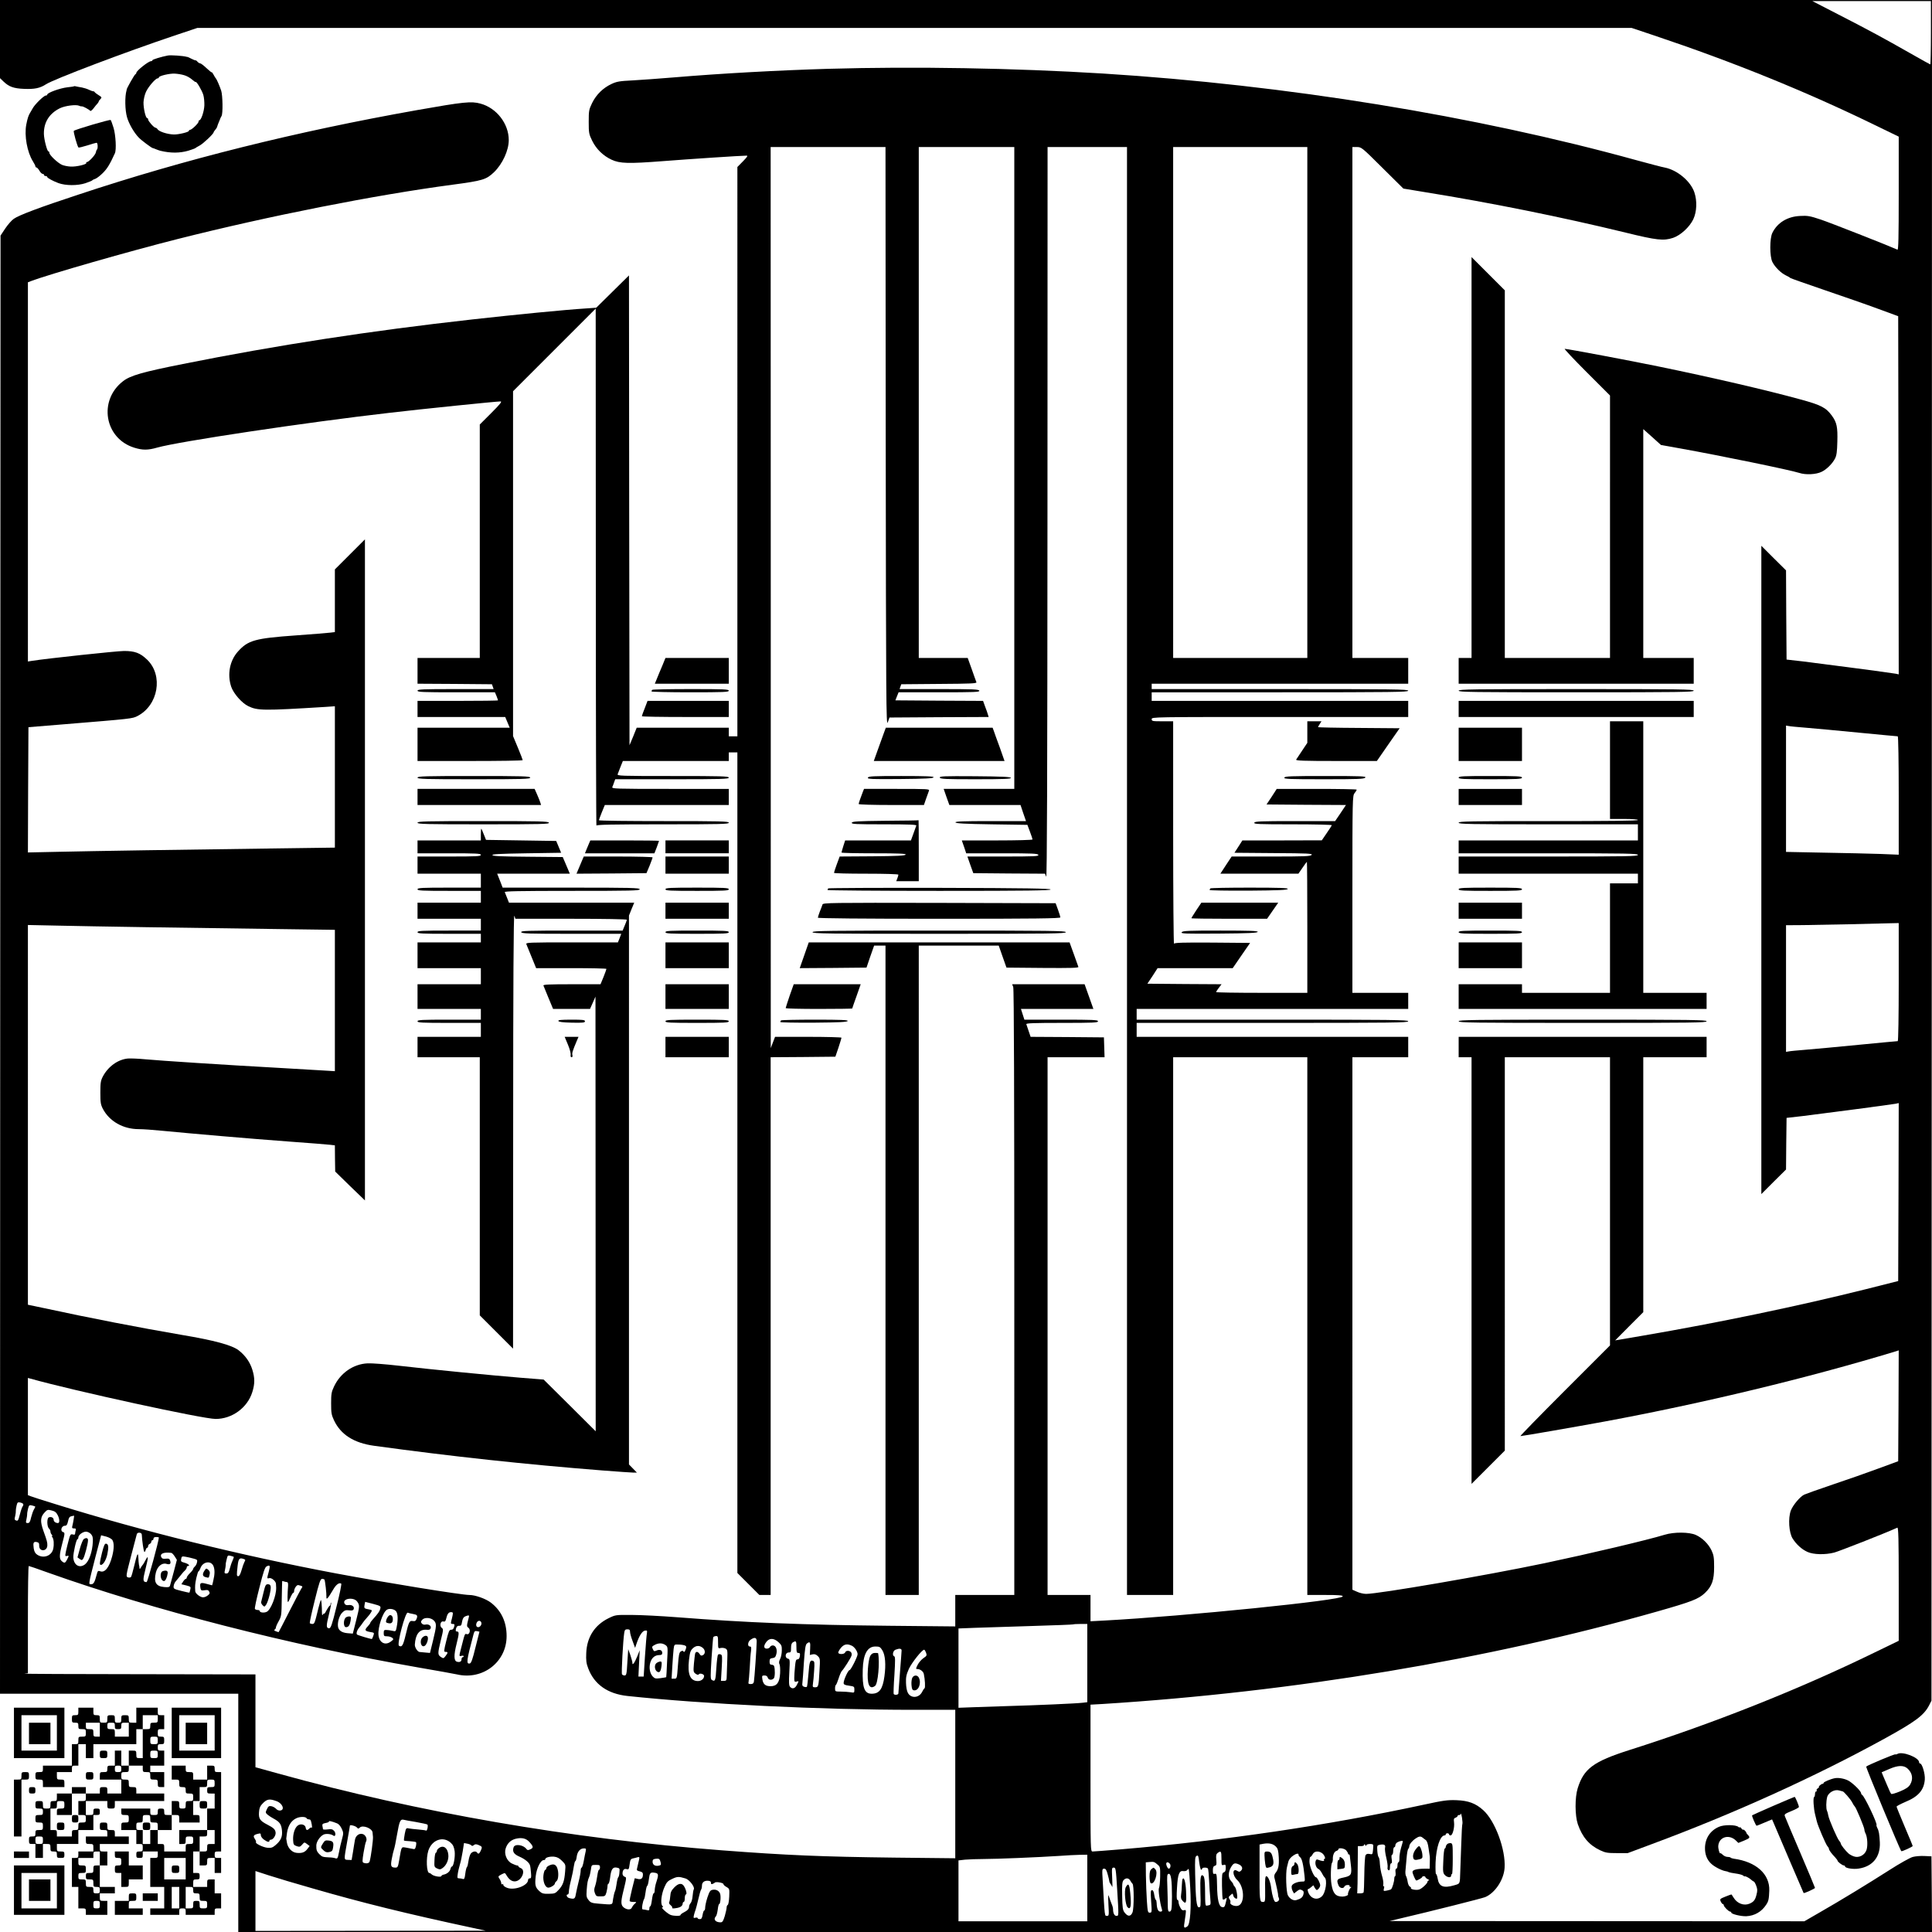 <svg xmlns="http://www.w3.org/2000/svg" version="1.0" width="2400" height="2400" viewBox="0 0 1800 1800"><path d="M0 36.4v36.4l3.1 3c5.2 5 9.5 6.6 19.3 7 9.8.4 14.8-.6 20.5-4.3 7.4-4.8 74.2-30.1 119.8-45.4l21.2-7.1h1336.2l21.2 7.1c73.1 24.5 141 52 205 83.2l22.7 11v53c0 42-.3 52.8-1.2 52.3-8.7-3.9-63.1-25.3-71.6-28.1-9.9-3.3-12.2-3.7-19-3.3-11.8.5-21.2 6.2-25.9 15.7-2.6 5.1-2.6 22.1 0 27.2 2.4 4.8 8 10.3 12.6 12.5 2 .9 3.8 2 4.1 2.4.3.3 14.7 5.4 32 11.3s39.8 13.7 50 17.5l18.5 6.8.3 166.8.2 166.9-2.7-.6c-4.1-.8-69.5-9.4-86.8-11.5l-15-1.7-.3-41.5-.2-41.6-11.5-11.4-11.5-11.5v604l11.5-11.5 11.5-11.4.2-24.1.3-24 15-1.7c17.3-2.1 82.7-10.7 86.8-11.5l2.7-.6-.2 82.9-.3 82.9-30.5 7.7c-61.9 15.5-137.8 31.3-207.4 43.2l-25.8 4.4 13.1-13.2 13.1-13.1V985h59v-19h-231v19h12v397.5l15.5-15.5 15.5-15.5V985h98v268.5l-42.2 42.2c-23.3 23.3-41.8 42.3-41.3 42.3 1.8 0 53.5-9 78.5-13.6 92.1-17.1 189.2-40.5 271.3-65.4l2.7-.9-.2 51.6-.3 51.7-18.5 6.8c-10.2 3.8-29.3 10.5-42.5 14.9-13.2 4.5-25.1 8.7-26.6 9.4-4 2.1-10.4 9.7-12.4 14.8-2.7 7.1-1.8 20.8 1.7 26.2 3.6 5.6 8.5 10 13.8 12.4 5.6 2.5 16.2 2.8 24.9.6 4.5-1.2 47.4-18 58.8-23.2 1-.4 1.3 10.4 1.3 52.4v53l-22.7 11c-70.8 34.5-149.6 65.8-228.3 90.8-33.5 10.7-42.4 17.3-48.1 35.6-2.7 8.6-2.6 25.4.1 33.4 4.2 12.1 10.5 19.5 20.9 24.4 4.9 2.3 6.9 2.6 15.6 2.6h10l22.5-8.4c75.5-28 152.1-62.7 216.5-98.1 28.9-15.9 36.9-21.8 41.7-31l2.3-4.5.3-792.3L1800 0H0v36.4zm1799-5.9c0 16.2-.3 29.5-.6 29.5s-8.7-4.7-18.7-10.4c-23.9-13.6-39.2-21.9-67.7-36.5L1688.5 1H1799v29.5zM1682.5 678c7.7.6 29.9 2.7 49.4 4.6 19.4 1.9 35.7 3.4 36.2 3.4s.9 23.5.9 55.1v55.2l-17.2-.7c-9.5-.3-33.2-.9-52.5-1.2l-35.3-.7V676l2.3.4c1.2.3 8.5 1 16.2 1.6zm86.5 237c0 31.5-.4 55-.9 55s-16.8 1.5-36.2 3.4c-19.5 1.9-41.7 4-49.4 4.6-7.7.6-15 1.3-16.2 1.6l-2.3.4V862l15.8-.1c8.6-.1 28.1-.5 43.2-.8 15.1-.4 31.7-.8 36.8-.9l9.2-.2v55z"/><path d="M156.5 51.7c-5.9 1.1-14.5 3.7-14.5 4.4 0 .5-.6.9-1.3.9-2.4 0-13.7 9-13.7 10.9 0 .5-.4 1.1-.9 1.3-.8.3-8.2 13.3-8.1 14.3 0 .3 0 .6-.1.7-1.7 5.7-1.5 18.5.5 25.2 1.8 6.1 6.4 14.1 10.8 18.7 2.3 2.5 12.2 9.9 13.2 9.9.3 0 1.7.5 3.3 1.2 1.5.6 3.3 1.2 3.8 1.3 9.6 2.3 18.1 2.2 26-.1 3.3-1 6.2-2.1 6.5-2.4.3-.3 2.1-1.4 4-2.4 3.4-1.8 13-10.9 13-12.3 0-.3.7-1.4 1.6-2.4.8-.9 1.7-2.3 1.8-3.1.2-.7.9-2.7 1.6-4.3.7-1.7 1.4-3.2 1.4-3.5.1-.3.5-1.1 1-1.9 1.4-2.1 1.1-19.1-.3-23.6-1.5-4.5-4.2-10.7-5-11.5-.4-.3-1.2-1.7-2-3.2-.8-1.6-1.6-2.6-1.8-2.4-.2.2-2.5-1.6-5-4s-5.2-4.4-5.8-4.4c-.7 0-1.8-.7-2.5-1.5-.6-.8-1.5-1.4-1.8-1.3-.4.1-2.2-.6-3.9-1.5-1.8-1-3.5-1.7-3.8-1.7-.3 0-.6 0-.7-.1-3.1-.9-14.4-1.7-17.3-1.2zM171.4 70c2.4.6 5.7 2.5 7.4 4 1.7 1.5 3.3 2.6 3.5 2.4.8-.8 5.8 7.8 7.1 11.9.7 2.3 1.1 6.8 1 9.9-.2 5.6-3 13.8-4.6 13.8-.4 0-.8.6-.8 1.3 0 1.6-6.4 7.7-8 7.7-.5 0-1 .4-1 .9 0 1.2-9.6 3.5-14 3.4-6.2-.2-13.9-2.7-15.3-5-.4-.7-1.3-1.3-1.8-1.3-1.4 0-6.9-6.2-6.9-7.7 0-.7-.4-1.3-.9-1.3-1.4 0-3.5-9.1-3.4-14.6.1-2.8 1.1-7.2 2.3-9.8 2.2-4.8 8.9-12.6 10.9-12.6.6 0 1.1-.4 1.1-.9 0-1.4 10.1-3.8 14.8-3.5 2.4.1 6.3.7 8.6 1.4zM772 64.1c-47.1 1.4-100.2 4.3-144 8-13.5 1.1-30.8 2.4-38.5 2.8-12.1.6-14.8 1-19.7 3.3-7.9 3.7-14.2 9.8-18.1 17.7-3 6.2-3.2 7.2-3.2 17.6 0 10.4.2 11.4 3.2 17.6 3.9 7.9 10.2 14 18.1 17.7 7.8 3.6 15.7 3.8 48.2 1.3 24.2-1.9 72.7-5.1 77.5-5.1 1.5 0 .8 1.1-3.3 5.3l-5.2 5.3V686h-8v-8h-85.8l-3.3 8.2-3.4 8.1-.3-218.8-.2-218.9-15.3 15.1-15.2 15-10 .7c-19.1 1.2-65.2 5.7-105.4 10.2-95.1 10.6-182.1 24-269.6 41.5-37.7 7.5-49.1 10.8-55.8 16-23.3 17.9-17.4 53.4 10.4 62 7.7 2.4 12.7 2.4 21.4-.1 19.7-5.6 137.9-23.4 216.5-32.4 30.7-3.6 99.3-10.6 103.3-10.6 1.7 0-.3 2.5-8.6 10.8L447 395.5V613h-58v24l34.6.2 34.7.3.8 2.2.8 2.3h-35.4c-30.9 0-35.5.2-35.5 1.5s4.7 1.5 36.1 1.5h36l1.5 3.5c.7 1.9 1.4 3.7 1.4 4 0 .3-16.9.5-37.5.5H389v15H470.7l2.1 5 2.1 5H389v31h49c27 0 49-.3 49-.8 0-.4-2-5.6-4.5-11.6l-4.5-10.8V364.5l38.5-38.5 38.5-38.5.1 241.5c0 132.8.3 240.9.6 240.2.4-.9 13.7-1.2 61.9-1.2 53.9 0 61.4-.2 61.4-1.5s-7.4-1.5-60.5-1.5c-33.3 0-60.5-.3-60.5-.8 0-.4 1.2-3.7 2.7-7.4l2.8-6.8H679v-15h-54.6c-51.6 0-54.6-.1-53.9-1.8.4-.9 1.2-2.9 1.7-4.5l1-2.7h52.9c46.4 0 52.9-.2 52.9-1.5s-6.5-1.5-52.1-1.5c-49.2 0-52.1-.1-51.4-1.8.4-.9 1.6-4.1 2.7-7l2.1-5.2H679v-8h8v764.5l10.2 10.2 10.3 10.3H718V985l30.2-.2 30.1-.3 2.9-8.5c1.5-4.6 2.8-8.8 2.8-9.2 0-.4-13.9-.8-30.9-.8h-31l-2 5.2-2 5.3V556.7L718 137h107l.2 270.2c.3 248 .4 269.9 1.9 265.8l1.6-4.5 46.2-.3 46.2-.2-.7-2.3c-.3-1.2-1.5-4.6-2.6-7.4l-1.9-5.3-40.9-.2-40.8-.3 1.5-3.8 1.5-3.7h37.9c33.2 0 37.8-.2 37.3-1.5s-5.6-1.5-37.5-1.5h-36.8l.8-2.3.8-2.2 35.3-.3c29.8-.2 35.1-.4 34.7-1.6-.3-.8-2.3-6.2-4.3-12l-3.8-10.6H856V137h89v598h-65.8l2.6 7.5 2.7 7.5H950.8l2.5 7.5 2.6 7.5h-33.1c-25.9 0-32.9.3-32.6 1.2.4 1 8.4 1.4 33.7 1.8l33.3.5 2.4 6.4c1.3 3.5 2.4 6.7 2.4 7.2s-14.7.9-32.9.9h-33l2.1 6 2 6h33.3c28.7 0 33.4.2 33.9 1.5s-3.6 1.5-32.8 1.5h-33.3l2.7 7.7 2.8 7.8 33.4.3 33.4.2 1.1 2.8c.8 1.9 1.1-92.7 1.2-338.6L976 137h74v1349h43V985h125v501h16.5c13.1 0 16.5.3 16.5 1.3 0 3.6-147.1 18.5-221.7 22.5l-13.3.7V1486h-40V985h53.1l-.3-9.3-.3-9.2-34.2-.3-34.1-.2-1.8-5.3c-.9-2.8-1.9-5.8-2.2-6.5-.3-.9 6.7-1.2 33.2-1.2 29.2 0 33.6-.2 33.6-1.5s-4.5-1.5-34.3-1.5h-34.3l-1.6-5-1.6-5h67.5l-4.1-11.5-4.1-11.5H943l1 2.6c.7 1.6 1 103.7 1 284.5V1486h-55V1515.3l-61.7-.6c-79.4-.8-134.1-3-196.8-7.9-15.4-1.2-34.8-2.2-43-2.2-15-.1-15-.1-21.6 3.1-12.9 6.4-20.1 17.6-20.7 32.3-.3 6.9 0 9.6 1.8 14.3 5.6 15 18.1 23.8 36.5 25.8 71.3 7.6 180.4 12.9 266.3 12.9H890v138.3l-56.7-.6c-67.3-.8-100.7-2.2-160.8-6.8-140.2-10.7-282.6-35.3-413.2-71.5l-21.3-5.9V1560l-109.2-.2c-60.1 0-107.8-.3-106-.5l3.2-.4v-50c0-27.4.3-49.9.8-49.9.4 0 8.4 2.7 17.7 6.1 98.6 35.1 224.7 67.4 345 88.4 17.6 3 33.9 6 36.2 6.5 24.1 5.6 46.3-11.5 46.3-35.7 0-13.2-5-23.8-14.7-31.2-4.7-3.6-14.5-7.1-20-7.1-7.4 0-79.5-11.7-124.3-20.1-88.7-16.7-180.1-39.3-260.6-64.3-11.7-3.6-22.4-7-23.8-7.6l-2.6-1v-109.2l2.2.6c41.4 11.6 160.9 37.6 172.7 37.6 15.4 0 29.7-10.5 34.2-25.1 2.4-7.7 2.4-13.1 0-20.8-2.2-7.1-6.6-13.3-12.8-18.1-6.4-4.8-22.4-9.2-53.5-14.4-37.9-6.5-85.7-15.7-127.5-24.8l-15.3-3.2V861.8l28.8.6c30.4.7 119.5 2.1 205.5 3.2l51.7.7V998l-8.2-.5c-4.6-.3-24.5-1.5-44.3-2.6-49.1-2.7-110.6-6.7-124.3-8-6.2-.6-13.5-.9-16.1-.7-9.3.9-18.4 7.5-23.3 16.8-2 3.9-2.3 5.9-2.3 15s.3 11.1 2.3 15c6.1 11.7 18.9 19 33.5 19 4 0 13.7.7 21.7 1.5 26.6 2.6 82.1 7.4 117.5 10 19.3 1.4 36.9 2.8 39.3 3.1l4.2.5.1 12.2.2 12.2 13.8 13.5 13.9 13.4V502.5l-14 14-14 14v58.4l-4.2.5c-2.4.3-16.9 1.5-32.3 2.6-37.9 2.7-44.4 4.5-53.9 15.1-7.6 8.5-10 21.2-6.2 32.7 2.2 6.4 9.9 15.2 15.9 18.1 8.7 4.2 13.9 4.3 72 .7l8.7-.6v131.7l-51.7.7c-86 1.1-175.1 2.5-205.6 3.2l-28.7.6.2-58.3.3-58.4 33-2.7c63.4-5.2 63.7-5.2 68.6-7.7 19.4-10 24.2-37.8 9-52.5-6.6-6.3-11.4-8.1-21.6-8.1-7.3.1-71.1 6.9-85.8 9.2l-3.7.6V263l2.6-1c16.4-6.3 93.2-28.3 136.9-39.3 85-21.5 183.9-41 256-50.6 28.6-3.8 31.6-4.8 38.9-11.8 7.8-7.6 13.6-20.2 13.6-29.8 0-15.3-11.4-30-26.5-34-8.4-2.3-15.5-1.6-59 6.1-112.6 20-216.4 45.8-315.7 78.8-35.6 11.7-55.3 19.1-60 22.5-2 1.4-5.6 5.5-8 9.1l-4.3 6.5-.3 679.2L0 1578h222v222h1578l-.2-35.3-.3-35.2-6.5-.3c-3.6-.2-8.5.2-11 .9s-12.4 6.2-22 12.4c-20.7 13.2-45 28-64.7 39.3l-14.2 8.2-193.3-.1-193.3-.1 10.5-2.5c28.2-6.6 75.9-18.6 78.7-19.8 9.2-3.8 17.4-16.2 18.1-27.3 1.1-16.9-8.8-43.7-19.9-53.7-7.1-6.4-13.9-8.9-24.9-9.3-8.3-.3-12.2.2-30.5 4.2-90.2 19.4-185.8 33.5-282.3 41.6-13.4 1.1-25.2 2-26.3 2-1.9 0-1.9-1.5-1.9-68.4v-68.4l10.8-.6c178.7-11.2 359.7-41.4 517.2-86.2 32-9.1 38.5-11.6 44.4-17.2 6.6-6.3 8.6-12 8.6-24.2 0-9-.4-11.2-2.4-15.5-2.9-6.1-8.6-11.7-14.6-14.4-6.2-2.8-20.3-2.9-29.1-.2-15.9 4.9-71.1 17.9-111.9 26.5-54.9 11.5-154.5 28.6-166.2 28.6-2.4 0-6.2-.9-8.5-2l-4.3-1.9V985h52v-19h-253v-13h126.5c111.8 0 126.5-.2 126.5-1.5s-14.7-1.5-126.5-1.5H1059v-10h253v-15h-52v-91.8c0-89.5.1-91.8 2-94.2 1.1-1.4 2-2.8 2-3.3 0-.4-16.8-.7-37.2-.7h-37.3l-4.7 7.3-4.8 7.2 37 .3 37 .2-5 7.5-5.1 7.5h-37.3c-32.3 0-37.5.2-38 1.5s3.9 1.5 36 1.5c20.1 0 36.4.4 36.2.8-.1.5-2.3 3.9-4.8 7.5l-4.5 6.6-37 .1h-37l-3.7 5.8-3.7 5.7 36.5.3c32.3.2 36.5.4 35.4 1.7-1.1 1.3-6.7 1.5-37.9 1.5h-36.6l-5.3 8-5.2 8H1209.7l3.8-5.5c2-3 3.9-5.5 4.1-5.5.2 0 .4 27.4.4 61v61h-42.5c-23.4 0-42.5-.3-42.5-.7 0-.3 1.1-2.1 2.5-3.9l2.6-3.4-34.5-.2-34.6-.3 4.8-7.2 4.7-7.3h70l8.1-11.8 8.1-11.7-35-.3c-27.4-.2-35.2.1-35.9 1-.4.7-.8-45.6-.8-103V672h-10c-9.3 0-10-.1-10-2 0-2 .7-2 119.5-2H1312v-15h-239v-8h119.5c105.6 0 119.5-.2 119.5-1.5s-13.9-1.5-119.5-1.5H1073v-5h239v-24h-52V137h4.2c4.2 0 4.6.3 23.8 19.4l19.5 19.3 20 3.3c61 9.8 127.5 23.2 187 37.7 29.3 7.2 35.4 7.8 44.3 4.9 7-2.4 15.3-10 18.8-17.3 3.3-7 3.7-17.1 1-25.1-3.5-10.4-15.9-20.8-27.6-23.1-2.5-.4-14.4-3.6-26.6-6.9-149.9-41.4-326.2-70-496.9-80.7-83-5.1-175.8-6.7-255.5-4.4zM1218 375v238h-125V137h125v238zM21.6 1401.2c.3.5.1 1.4-.4 2.1-.6.7-1.7 3.8-2.5 7-1.8 6.8-1.9 6.9-4 6.2-1.2-.5-1.3-1.3-.6-3.8.4-1.8.7-3.9.6-4.7 0-.8.2-3.1.7-5.1.7-3.1 1.1-3.5 3.2-3.1 1.3.2 2.7.9 3 1.4zm11.2 2.4c.2.1-.3 1.3-1.1 2.6-.8 1.2-2 4.7-2.7 7.5-.9 4.2-1.6 5.3-3.2 5.3-1.7 0-1.9-.4-1.2-3.3.4-1.7.7-3.9.7-4.7-.1-.8.3-3.2.8-5.3.9-3.4 1.2-3.7 3.7-3.1 1.5.4 2.8.8 3 1zm21.1 8.3c1.7 3.5 1.8 7.1.1 7.1-2.2 0-4-1.4-4-3 0-2-2.3-3.2-4.5-2.3-2 .7-1.8 8.8.2 10.5.7.6 1.3 1.8 1.3 2.7 0 .9.5 2.2 1.2 2.9.7.7.8 1.2.4 1.2-.5 0-.4.6.2 1.2 1.3 1.7 1.7 6.4.8 10.8-1.4 6.5-9 9.4-14.9 5.5-1.9-1.2-2.8-2.9-3.3-6-.7-5.2-.2-6.4 2.9-5.8 1.8.4 2.3 1.1 2.2 3.5 0 5.7 7.4 5.4 7.6-.3.1-2.9-.3-4.3-3.7-13.8-3.1-8.7-2.8-12.8 1.2-17 2.4-2.6 2.9-2.8 6.6-1.8 3 .7 4.3 1.8 5.7 4.6zm14.7 3.8c-.3 2.1-.9 4.8-1.2 6-.5 1.9-.2 2.3 1.6 2.3 1.6 0 2 .4 1.6 1.6-.3.9-.6 2.3-.6 3.1 0 1.1-.7 1.4-2.3.9-2.2-.5-2.4 0-4.9 10-2.4 10-2.5 10.5-.7 10.1 2.3-.6 2.3-.4.4 3.3-1.7 3.3-2.4 3.6-4.7 1.7-2.7-2.1-2.7-5.5.1-16.2 2.6-9.9 2.7-10.5.9-11.1-3-.9-1.6-5.9 1.7-5.9 1.5 0 2.2-1 2.9-4.2.6-3.1 1.4-4.3 3-4.6 1.1-.2 2.3-.5 2.5-.6.2 0 .1 1.6-.3 3.6zm16.1 13.5c1.6 1.8 2 3.4 1.8 7.3-.5 9.5-3.5 18-7.3 21-5.2 3.9-10.5.7-10.9-6.5-.1-4.2 2.8-17 3.9-17 .4 0 .8-.7.8-1.6 0-2.3 4-5.3 7.1-5.4 1.4 0 3.5 1 4.6 2.2zm47.4.5c.3 6.2 1.7 15.5 2.4 16.2.3.3.8-.5 1.2-1.7.3-1.2.9-2.2 1.4-2.2.5 0 .9-.7.9-1.5 0-.9.7-1.8 1.5-2.1.8-.4 1.5-1.2 1.5-2s.5-1.4 1-1.4c.6 0 1-.7 1-1.5 0-.9.9-1.5 2.5-1.5 1.4 0 2.5.2 2.5.5 0 3.1-10.5 41.5-11.4 41.5-3.6-.1-3.7-1.6-1.1-12 2.9-11.5 2.9-13.8 0-8.3-1.1 2.1-2.2 4-2.6 4.3-.3.3-1.1 1.4-1.7 2.5-.8 1.5-1.2 1.6-1.2.5-.1-.8-.3-2.4-.6-3.5-.2-1.1-.4-3.9-.5-6.3-.3-5.6-1.1-3.9-3.9 7.8-1.2 5.2-2.6 9.9-3 10.3-.5.5-1.7.6-2.8.3-2-.7-1.9-1.3 2.9-19.9 2.8-10.6 5.2-19.8 5.4-20.5.7-1.9 4.5-1.5 4.6.5zm-27.6 4.8c1.9 2.6 1.9 8.2 0 15.5-2.7 10.4-6.9 15.6-11.2 13.9-2-.7-2.3-.4-3.3 3.4-1.8 6.9-2.8 8.7-5.1 8.7-2.6 0-2.7.8 4.2-26.1l5.1-19.5 4.4 1.1c2.4.6 5 2 5.9 3zm55.2 12.3c.6.1 2 1.6 3.1 3.3l2 3.2-2.9 11.1c-1.6 6.1-3.2 11.9-3.5 12.9-.5 1.4-1.4 1.7-5.6 1.3-7.5-.7-9.7-4.5-7.6-13.4 1.4-5.8 5.7-9.4 9.8-8.2 3.4 1 4.5 0 3.5-3.1-.6-1.7-1.3-2-4-1.7-2.7.3-3.6-.1-4.3-1.6-1.4-3.2 2.5-4.7 9.5-3.8zm58.1 3.7c.2.1-.4 1.8-1.2 3.6-.9 1.9-2 5.3-2.6 7.6-.8 3.3-1.6 4.3-3.1 4.3-1.8 0-2-.4-1.3-3.3.4-1.7.7-3.9.7-4.7-.1-.8.3-3.2.9-5.3.8-3.6 1.1-3.8 3.6-3.2 1.5.4 2.8.8 3 1zm-37.5 1.6c3.5.9 3.8 1.3 3.2 3.7-.3 1.5-1.3 3.2-2.1 3.8-.7.6-1.4 1.6-1.4 2.1s-1.3 2.3-3 3.9c-1.6 1.6-3 3.5-3 4.1 0 .7-.4 1.3-.9 1.3s-1.6 1.1-2.5 2.5l-1.6 2.5 4.5 1.1c4.2 1.1 4.4 1.3 3.8 3.8-.3 1.4-.7 2.7-.8 2.9-.1.2-3.6-.6-7.6-1.6-7.1-1.8-7.4-2-7.1-4.6.2-1.5 1.1-3.5 2-4.4.9-1 2.8-3.3 4.2-5.1 1.4-1.8 3.3-4.1 4.3-4.9.9-.9 1.7-2.2 1.7-2.9 0-.7.5-1.3 1-1.3 2.6 0 .6-2-2.9-3-3.4-.9-3.8-1.3-3.3-3.6.4-2.4.8-2.6 4.1-2 2 .3 5.3 1.1 7.4 1.7zm47.1.5c1.3.5 1.4 1 .3 2.7-.6 1.2-1.9 4.7-2.7 7.7-1 3.5-2 5.5-3 5.5-1.6 0-1.6-.8-.6-9.8.8-6.8 1.7-7.7 6-6.1zm-28.6 6.3c1.4 3.2 1.4 7.6-.1 13.8-.5 2.4-1 4.3-1.1 4.3 0 0-2.4-.6-5.3-1.4-5.7-1.5-6.4-1-5.5 4.2.4 2 .9 2.2 3.8 1.8 2.6-.5 3.6-.2 4.3 1.3.8 1.4.5 2.2-1.7 3.8-1.7 1.2-3.5 1.7-4.9 1.4-2.9-.8-6.3-3.7-6.4-5.6-.3-4.8-.2-6.6 1-12.3.8-3.4 1.7-6.2 2-6.2.4 0 1.3-1.5 2-3.4 2.3-5.7 9.6-6.8 11.9-1.7zm51.6 5.4c-1.8 6.6-1.8 6.6.5 6 2.1-.5 6 2.8 6.2 5.2.1.8.1 2.5.2 3.7.2 7.4-4.9 20.6-8.8 22.5-2.6 1.2-6.5.7-6.5-.8 0-.5-.9-.9-1.9-.9-1.1 0-2.3-.5-2.6-1-.4-.6 1.5-9.5 4.2-19.9 3.8-15.1 5.1-19 6.8-19.8 3.1-1.5 3.4-.7 1.9 5zm51.9 7.4c.6 1 2 13.1 1.8 16.1-.1 3.3 1.2 1.8 7.1-8.1 2.3-3.6 4.9-5.4 6.7-4.3.5.3-1.4 9.8-4.3 21.1-4.2 17.2-5.4 20.5-6.9 20.5-2.9 0-2.9-2.2-.2-13 1.4-5.6 2.3-10.5 2-10.8-.3-.3-.5.2-.5 1 0 .9-.4 1.8-.9 2-.5.1-1.8 2.1-3 4.3-1.1 2.2-2.1 3.5-2.1 3 0-.6-.5-.3-1 .5-.7 1.2-.9 1.1-1-.5-.1-8.4-.6-13.3-1.1-12.7-.3.4-1.4 3.8-2.3 7.7-3.4 14-3.6 14.5-5.6 14.5-1 0-2.1-.4-2.4-.8-.2-.4 1.8-9.9 4.6-21 4.2-17 5.3-20.2 6.9-20.2 1 0 2 .3 2.2.7zm-34.9 2.3c.8 0 1.1 1.2 1 3.2-.6 8.2-.7 14.8-.2 15.3.3.3 1.3-1.5 2.3-4 1.1-2.5 2.3-4.5 2.7-4.5.4 0 .8-.6.8-1.4 0-2.6 2.5-6.3 4-5.8 4 1 4.2 1.2 3.2 2.5-.5.6-5.6 10.2-11.2 21.2s-10.3 20.1-10.4 20.1c0 .1-1.2-.3-2.6-.8-1.5-.6-2-1.2-1.2-1.5.6-.3 1.2-1.1 1.2-1.8 0-.8 1.2-3.6 2.7-6.2 2.5-4.5 2.6-5.5 2.8-20.8.2-8.8.3-16.2.4-16.4 0-.2.8 0 1.7.3.9.3 2.1.6 2.8.6zm65.4 18.2c2.4 3.4 2.4 4.1-1 17.6l-3.1 12.2-5-.4c-5.3-.5-8.3-2.6-8.8-6.1-.6-4.2 1.3-10.4 3.9-13 2.2-2.2 3.3-2.6 6.4-2.2 2.7.4 3.8.1 4.3-1 .9-2.4-1.5-4.4-4.7-3.9-2 .3-3.1-.1-3.8-1.4-2.5-4.7 8.6-6.4 11.8-1.8zm21.5 6.6c-.6 2.4-1.9 4.3-7 10-1.3 1.4-2.3 2.8-2.3 3.2 0 .4-1.1 1.9-2.5 3.4-3.1 3.3-2.6 4.2 2.4 5.1 3.9.6 3.9.7 2.9 3.6-.5 1.6-1.2 2.9-1.4 2.9-1.4 0-13-3.5-13.7-4.1-1.1-.9-.1-4.1 2.1-6.7.9-1.1 2.4-3 3.2-4.3.8-1.2 2.6-3.4 4-4.9 1.4-1.5 3.1-3.7 3.7-4.8 1.2-2 1-2.2-2.2-2.8-4.2-.7-4.5-1.1-3.8-4.5l.5-2.5 7.4 1.9c7 1.9 7.3 2.1 6.7 4.5zm14.8 2.5c1.7 2.3 1.8 8.2.4 15-.7 3.7-.9 3.8-3.9 3.1-1.7-.4-4.2-.8-5.6-.8-2.1-.1-2.5.3-2.5 2.9 0 2.7.4 3 3.1 3 1.7 0 3.8.6 4.8 1.4 1.5 1.2 1.4 1.6-1.4 3.6-5.3 3.9-10.8.8-11.4-6.4-.6-7.1 4-20.9 7.8-23.3 2.3-1.6 7.1-.7 8.7 1.5zm15.7 2.4c4 .7 4.5 1.4 3.3 4.6-.8 1.9-1.5 2.3-3.4 2-3.2-.6-3.8.5-6.8 13.1-2.3 9.7-3.5 11.6-6.2 9.9-2.1-1.3 6-31.7 8.2-30.8.9.4 3.1.9 4.9 1.2zm36.9 1.2c-.3 1.6-.9 4-1.3 5.5-.5 2.2-.3 2.6 1.4 2.6s1.9.4 1.3 2.7c-.5 1.9-1.4 2.8-2.8 2.7-1.7 0-2.3 1.4-4.5 10.3-2.4 9.8-2.4 10.3-.7 10.3 2.4 0 2.4.8 0 3.9-1.8 2.3-2 2.4-4.3.9-3.1-2.1-3.1-3.1-.1-15.6 2.4-9.6 2.5-10.4.9-11.5-2.4-1.8-1.2-6.7 1.4-6 1.5.4 2.1-.2 2.6-2.3 1.1-4.7 2.3-6.4 4.6-6.4 1.7 0 2 .4 1.5 2.9zm15.3.7c0 .3-.5 2.6-1.2 5.1-1 4-.9 4.8.6 5.8 2.4 1.8 1.2 6.8-1.5 6-1.9-.6-1.7-1.1-5.3 13.1-2 7.8-2 7.7.4 7.1 1.1-.3 2-.1 2 .4s-.4.9-1 .9c-.5 0-1 .9-1 1.9 0 2.1-1.6 3-4.2 2.3-3-.7-3.1-6.1-.4-16.7 2.5-10 2.5-11.5.1-11.5-1 0-1.1-.7-.6-2.8.6-1.9 1.4-2.6 2.9-2.5 1.7.2 2.2-.5 2.7-3.8.5-2.8 1.4-4.3 2.8-4.9 2.7-1.1 3.7-1.2 3.7-.4zm-32.8 4.2c2.7 2.7 2.6 4.9-.7 18.4l-2.9 11.8-4.6-.4c-2.5-.2-4.8-.4-5.2-.5-1.9-.3-4.5-4.4-4.3-6.9.6-9.6 4.2-14.2 10.5-13.8 3 .3 3.9-.1 4.3-1.6.6-2.2-2.1-3.9-5-3.2-1.1.3-2.5-.1-3.3-1-1.1-1.4-1-1.9.4-3.5 2.2-2.5 8.1-2.1 10.8.7zm44.2 1.8c.7 1.9-1 4.4-2.9 4.4-1.8 0-2.4-2.1-1.3-4.3 1.1-2.1 3.4-2.2 4.2-.1zm564.6 37.8v36.5l-4.2.5c-5.4.7-44.1 2.4-69.8 3.1-10.7.3-25.5.8-32.7 1.1l-13.3.5v-73.9l15.3-.6c8.3-.3 32.3-1.1 53.2-1.7 20.9-.6 38.2-1.3 38.4-1.5.2-.2 3.3-.4 6.8-.4h6.3v36.4zm-426-29c0 1.3 1.1 5.2 2.4 8.6l2.3 6.3 1.3-3.8c2.4-7.3 5.4-12 7.9-12.3 2-.3 2.2 0 1.8 2.5-.3 1.5-1.1 11.2-1.8 21.5l-1.2 18.8h-4.9l.6-12.3.6-12.2-2.2 5.5c-2.5 6.2-4.7 9.2-4.6 6.3 0-1-.9-4.3-1.9-7.3l-2-5.5-.8 12.2c-.6 11-.9 12.3-2.6 12.3-1 0-2.1-.5-2.4-1.1-.7-1 1-31.9 2.1-38.7.4-2.6.9-3.2 2.9-3.2s2.5.5 2.5 2.4zm-144 14.4c-2.7 11.2-4 14.8-5.3 15-3.5.7-3.1-2.4 3.4-26.9.8-3.1 1.3-3.6 3.3-3.2l2.3.5-3.7 14.6zm226-4.7c0 5.8.1 5.9 2.4 5.3 1.3-.3 3.3-.1 4.5.5 1.9 1 2 1.9 1.7 10.4-.2 5-.4 11.6-.5 14.4-.1 5-.2 5.3-2.7 5.3h-2.7l.7-12c.6-10.6.5-12.1-.9-12.6-.9-.4-2-.3-2.5.2s-1.2 6.2-1.6 12.6c-.7 11.7-1.1 12.9-4.3 10.9-1.2-.8-1.2-3.7-.2-19.8.7-10.3 1.4-19.3 1.6-19.8.1-.6 1.2-1.1 2.4-1.2 1.9-.2 2.1.3 2.1 5.8zm36-.9c0 5-2.1 35-2.6 37.5-.3 1.7-1.1 2.3-3 2.3s-2.4-.4-2-1.8c.2-.9.7-6.9 1.1-13.2.3-6.3.8-13.4 1.2-15.8.4-3.4.2-4.2-1.1-4.2-2.4 0-2-4.5.7-6.3 3.8-2.7 5.7-2.1 5.7 1.5zm20.2.7c2.9 2.6 3.3 3.5 3.2 7.8 0 2.7-.7 6.3-1.6 8-1.1 2.1-1.2 3.6-.6 4.8.6.9.8 4.8.6 8.6-.5 8.4-3 11.9-8.8 11.9-4.8 0-6.9-1.7-7.7-6.3-.5-3.4-.4-3.7 2-3.7 1.6 0 2.6.7 3 2 .6 2.3 3.9 2.7 5.7.6 1.1-1.4 1.2-8.4.2-11.4-.2-.6-1.3-1.2-2.3-1.2-1.4 0-1.9-.7-1.9-2.9 0-2.5.5-3 2.7-3.3 2.1-.2 2.9-1 3.6-3.7 1.1-4.3-.5-8.1-3.3-8.1-1.1 0-2.3.7-2.6 1.5-.4.8-1.7 1.5-3 1.5-3 0-3.2-2.7-.3-6.4 2.8-3.6 6.9-3.5 11.1.3zm16.8 4.6c0 4.7.3 5.5 1.8 5.5s1.8.6 1.4 3c-.3 2-1 3-2.2 3-1.4 0-1.8 1.2-2.3 6.7-.4 3.8-.7 8.5-.7 10.7 0 3.3.3 3.8 2 3.3 2.4-.6 2.4-.8.4 3.1-1.7 3.5-4.4 4.1-6.4 1.7-1-1.2-1.1-4.5-.6-13.6.6-11.7.6-12.1-1.4-12.6-3.1-.8-2.4-5.8.8-5.7 1.9 0 2.2-.4 2.2-4.2 0-3 .5-4.6 1.8-5.3 2.9-1.7 3.2-1.3 3.2 4.4zm12.8 1.4l-.3 6 2.6-.6c1.9-.4 3.3.1 4.9 1.7 2.1 2.1 2.2 2.7 1.5 13.8-.8 14.5-1 15.2-4.1 15.2-2.2 0-2.4-.3-2-3.3.3-1.7.8-7.1 1.1-12 .5-7.5.4-8.8-1-9.3-2.8-1.1-3.4.7-4.3 12.4-.5 6.2-1.1 11.5-1.5 11.8-.3.3-1.5.3-2.6-.1-1.5-.5-1.9-1.3-1.5-3.8.2-1.8.9-10.4 1.4-19.2.9-12.7 1.5-16.3 2.8-17.3 2.8-2.2 3.4-1.3 3 4.7zm-134.9-3.3c2.4 1.7 2.4 1.8 1.6 15.8-.3 7.8-.7 14.2-.8 14.2-.1.1-2.5.5-5.3.9-4.6.6-5.4.4-7.3-1.6-2.7-3-3.6-8.2-2.2-13 1.3-4.4 4.3-6.9 8.3-6.9 2.1 0 2.8-.5 2.8-2 0-2.6-2.4-3.6-5.4-2.2-2 .9-2.5.7-3.4-1.4-1-2.1-.8-2.5 1.6-3.8 3.6-2 7.2-2 10.1 0zm18.3.5c1.4.7 1.5 1.4.5 3.9-.7 2-1.4 2.5-1.9 1.7-.5-.9-1.2-.9-2.5-.1-1.5.9-2 3.3-2.7 13.2-.9 12.1-.9 12.2-3.4 12.2h-2.5l.7-11.8c.4-6.4.9-13.6 1.2-15.9.6-4.3.6-4.3 4.8-4.1 2.2 0 4.9.5 5.8.9zm155.7.3c2.5 1.4 5.1 5.3 5.1 7.8 0 2.3-6.3 14.8-7.5 14.8-1.3 0-5.5 9.1-5.5 12 0 1.4 1.1 2 5 2.5 4.8.7 5 .8 5 3.7 0 3-.1 3-3.7 2.4-2.1-.3-6.2-.6-9-.6-5.2 0-5.3-.1-5.3-2.9 0-1.6.3-3.1.8-3.3.4-.2 1.5-2.9 2.5-6 1-3.2 2.4-6.4 3.1-7.1 1.8-1.8 8.1-11.6 8.9-14.1.4-1 .2-2.5-.4-3.2-1.5-1.9-4.8-1.8-5.5.1-.8 2-6.4 2-6.4.1 0-.8 1.2-2.8 2.6-4.5 2.9-3.4 5.9-3.9 10.3-1.7zm-138.9 2.1c2.2 2 2.2 5.3 0 6.5-1.6.8-2.2.6-3.2-1-1.6-2.5-3.5-2.6-4.2-.3-.2 1-.7 5.2-1.1 9.4-.6 7.2-.5 7.8 1.6 9.3 1.6 1.1 2.5 1.2 3 .5.8-1.4 4.9-.2 4.9 1.5 0 2.7-2.7 4.9-6 4.8-7-.2-9.6-6.3-8.1-19.6.9-7.5 1.4-8.9 3.8-11.1 3-2.7 6.4-2.6 9.3 0zm167.1 2.1c2.7 4.4 3.4 13.3 1.9 24.2-1.6 11.9-4.7 16.2-11.9 16.2-6.8 0-8.8-5.6-8.3-22.5.4-14.4 4.3-21.5 11.8-21.5 3.8 0 4.5.4 6.5 3.6zm17.9.1c0 1-.7 10.1-1.5 20.3-.8 10.2-1.5 19.1-1.5 19.7 0 1.4-3.6 1.8-4.4.5-.2-.4 0-8.4.7-17.7.8-13.1.8-17-.1-17.3-2.1-.7-1.4-5.2 1.1-6.2 3.6-1.4 5.7-1.2 5.7.7zm22.8 2.1c.9 2.5.6 3-2.4 5-1.8 1.2-4.3 4-5.4 6.2-1.9 3.8-1.9 4-.2 4 2.5 0 5.5 2.3 5.9 4.6 1.1 5 1.5 12.7.7 13.3-.5.3-1.6 1.9-2.4 3.6-2.9 5.5-10.2 6-13.1.8-1-1.7-1.7-5.5-1.8-9.4-.2-5.3.3-7.7 2.7-13.1 2.7-5.8 12.2-17.8 14.2-17.8.5 0 1.2 1.3 1.8 2.8zm-605.1 138.3c5.5 2 7.9 8.1 3.5 8.7-1.4.2-3-.4-4-1.6-.9-1-2.9-2.1-4.3-2.4-2.3-.4-2.9 0-4.2 2.7-1.5 3.1-1.4 3.4.6 5.2 1.2 1 3.8 2.7 5.7 3.7 5.6 3 7.1 5.2 7.7 10.9.6 6-1 9.6-6.3 14-2.5 2.1-3.8 2.5-7.3 2.2-4.2-.4-11.8-4.2-10.6-5.3.3-.3-.2-1.6-1.1-3-1.8-2.7-1.2-3.7 2.9-4.7 2.3-.6 2.7-.4 2.7 1.3 0 1.1 1.3 3 2.9 4.1 3.2 2.3 5.1 2.7 5.1 1.1 0-.6.6-1 1.3-1 2.1 0 4.7-3.8 4.5-6.5-.3-3.1-1.8-4.5-7.8-7.6-6.8-3.5-8.1-5.5-7.7-11.4.2-3.6 1-5.7 2.8-7.6 4.5-4.9 6.8-5.3 13.6-2.8zm1104.8 21c-.3.4-.8 9.2-1.1 19.5-.4 10.4-.8 21.6-.9 24.9-.4 12.3 0 11.3-5.7 13-10 2.9-14.2 1.2-15.4-6.5-.4-2.2-1-4-1.5-4-.4 0-.6-4.8-.4-10.8.5-13.9 4.3-25.2 8.4-25.2.6 0 1.1-.5 1.1-1 0-.6.7-1 1.5-1s1.5.4 1.5 1c0 .5.7 1 1.5 1 1.9 0 3.8-7.4 3.2-12.2-.4-3-.2-3.8 1.4-4.3 1-.4 1.9-1.1 1.9-1.6s.7-.9 1.5-.9 1.6-.6 1.6-1.3c.1-.6.5 1 1 3.7.4 2.8.6 5.3.4 5.7zm-1076.7-4.9c.2.4 1 .8 1.7.8.8 0 1.6.3 1.8.7.9 1.5 1.9 7.8 1.2 7.1-.4-.4-1.4-.1-2.2.7-2 2.1-3.1 1.9-3.5-.7-.4-3-4.8-4.1-7.5-1.9-2.7 2.1-4.5 7.8-4.2 13.5.2 4.1.6 4.6 3.3 5.6 2.6.9 3.3.7 5.1-1.4 2.1-2.4 2.1-2.4 4.5-.6l2.5 1.9-2.1 2.7c-2.3 3.2-5.4 4.3-10.4 3.6-4.1-.5-7.9-4.6-8.7-9.5-.3-1.7-.5-3.4-.6-3.7 0-.3.3-2.8.7-5.5 1-6.5 3.9-11.2 8.5-13.4 3.5-1.8 9.2-1.7 9.9.1zm101.7 3.3c5.5 1 10.3 2 10.7 2.4.9.8-.2 6.2-1.2 5.6-.5-.3-3.7-.7-7.2-1-3.4-.3-7.5-.7-8.9-1-2.5-.6-2.7-.3-3.8 5.1-.6 3.2-.9 5.9-.7 6.2.2.2 2.7.5 5.5.6 2.8.2 5.4.6 5.7.9.3.3.3 2-.1 3.7-.6 2.6-1.1 3.1-2.8 2.6-1.2-.3-4.1-.8-6.3-1.2-4.7-.7-4.2-1.6-6.5 11.8-1 5.9-1.4 6.8-3.3 6.8-4.3 0-4.9-1.2-3.6-8.1.6-3.5 1.6-7.4 2-8.6.5-1.3 1.9-7.8 3-14.5 2.1-12.1 3-14.1 6-13.4.8.3 6 1.2 11.5 2.1zm-73.4 1.3c1.5.6 3.2 2.6 4.3 5 1.7 3.7 1.7 4.3.2 9.8-.9 3.3-2.2 8.7-2.8 12.2-1.1 5.6-1.4 6.1-3.3 5.5-1.1-.4-3.6-.8-5.5-.8-6.2-.3-6.9-.5-9.2-2.8-2.7-2.6-3.2-4.1-3.1-8.5.2-3.5 3.2-8 6.6-9.9 2.3-1.2 7.3-.7 9.3.9 2 1.5 2.6-2.3.7-4.4-1.5-1.6-2.6-1.9-6-1.4-2.4.3-4.3.2-4.4-.2 0-.4-.2-1.7-.5-2.9-.3-1.9.2-2.3 3.1-2.9 1.9-.3 3.3-1 3-1.4-.5-.9 2.9-.1 7.6 1.8zm18.5 3.9c1 1.2 1.4 1.2 2.6 0 2.7-2.7 11.6.7 11.9 4.6 0 .7.2 2.5.4 4.2.2 2.8-1.9 18.7-3.1 22.7-.5 1.8-2.9 2.3-5.7 1.3-1.2-.5-1.2-1.8 0-9.3.8-4.8 1.8-9.5 2.3-10.4 1.4-2.5-.4-6.4-3.2-7.1-3.2-.9-6.5 1.6-7.1 5.5-.3 1.8-1.2 6.8-1.8 11l-1.3 7.7-3.3-.1c-4-.2-4 .6-.8-17.3 1.4-7.7 2.5-14.3 2.5-14.6 0-1.1 5.5.3 6.6 1.8zm992.7 9.3c.7.6 2 1.6 3 2.3 1.2.8 2.1 3.4 2.7 7.9.6 3.7 1 7.1 1.1 7.5.1.5.1 3.2 0 6l-.1 5.3h-4.2c-7.6 0-11.8 1.1-11.8 3 0 1.7 2.8 8 3.5 8 1.2 0 5.5-2.5 5.5-3.2 0-.4.7-.8 1.5-.8s1.5.4 1.5.8c0 .5 1 1.4 2.3 2 1.2.6 1.6 1.1 1 1.1-.7.1-1.3.6-1.3 1.2 0 1.6-5.2 6.5-7.8 7.3-2.6.9-8.4-.2-7.7-1.4.3-.4-.2-1-1-1.3-.7-.3-1.7-2.3-2-4.4-.3-2.1-1-4.6-1.6-5.6-.5-.9-.7-3.4-.4-5.5.2-2 .7-7.1 1-11.2.3-4 1-7.9 1.5-8.4.6-.6 1-1.7 1-2.5.1-1.9 2.6-5 6-7.3 2.9-2 4.6-2.2 6.3-.8zm-832.2 4c3.9 4.2 4.1 5.6 1.1 6.9-2.1 1-2.8 1-3.7-.2-2.9-4-10.9-5.1-12-1.6-1.3 4 .2 6.4 5.5 8.7 5.2 2.3 9.2 5.6 9.8 8.2.3.8.7 3.9.9 6.7.4 4.4.2 5.3-1.1 5.3-.9 0-1.6.7-1.6 1.5 0 5.1-12.1 9.8-19.1 7.5-2.1-.7-3.9-1.9-3.9-2.7 0-.8-.4-1.1-1-.8-.5.3-1-.1-1-1s-.7-2.7-1.6-4c-1.5-2.3-1.4-2.4 1.7-4.1 3.2-1.6 3.4-1.6 4.4.1 2.7 4.7 5.4 6.6 8.6 6.3 6-.6 10-10.2 5.2-12.3-1.3-.5-2.3-1.3-2.3-1.7 0-.5-.5-.8-1.2-.8-.6 0-2.8-.8-4.8-1.8-4.9-2.3-7.6-9.1-5.8-14.3 1.6-4.7 4.8-7.7 9.4-8.8 5.5-1.3 9.5-.4 12.5 2.9zm-73.1.9c2.2 2 3 3.9 3.6 7.9.6 5.1-1 14.2-2.6 14.2-.4 0-1.1 1.1-1.4 2.5-.6 2.4-3.5 4.6-6.6 5.1-.8.2-1.6.7-1.8 1.3-.4 1.3-7.3.1-9-1.6-.7-.7-1.7-1.3-2.2-1.3-2.6 0-3.2-13.8-.9-20.9 3.4-10.1 13.8-13.7 20.9-7.2zm887-1.4c0 .2-.7 3-1.7 6.2-.9 3.2-1.6 7.5-1.5 9.5.1 2.1-.3 3.8-.8 3.8-.6 0-1 1.3-1 3 0 1.6-.5 3-1.1 3-.7 0-1 1.4-.7 3.5.2 1.9 0 3.5-.4 3.5s-.8 1.1-.8 2.4c0 2.4-1.8 8.7-2.9 9.7-.3.4-2.1.9-4 1.3-3.2.6-3.3.5-2.7-2 .4-1.4.3-2.3-.2-2-.5.3-.7-.6-.4-2 .2-1.4-.3-4.8-1.2-7.7-.9-2.9-1.8-7.9-2-11.1-.1-3.2-.7-6.1-1.2-6.4-.5-.4-1-3-1.2-5.8-.3-4.9-.2-5.2 2.4-5.7 4-.7 5.5.1 4.8 2.8-.3 1.2.2 5.3 1.1 9 .9 3.6 1.5 7.7 1.3 9-.3 1.4 0 2.6.8 2.9 1 .4 1.4-.4 1.4-2.9 0-1.9.5-3.5 1.1-3.5.8 0 .9-1.3.5-4-.4-2.5-.2-4 .4-4 .5 0 1-1.6 1-3.5s.5-3.5 1-3.5c.6 0 1-.8 1-1.8 0-1.1 1-2.4 2.3-3 2.3-1.1 4.7-1.5 4.7-.7zm-867.8 3.8c.4.7 1.2.6 2.2-.2 1.3-1.1 2.2-1.1 4.6-.1 3.3 1.4 3.5 1.8 1.8 5.5-1.2 2.6-2.3 3.2-3.3 1.5-1-1.6-4-1.2-5.7.7-.9 1-1.9 4.2-2.3 7-.4 2.9-1 5.5-1.5 5.8-.4.3-1.1 3-1.5 6.1-.5 4.4-1 5.4-2.2 5-.8-.3-2.4-.6-3.5-.6-1.8 0-1.9-.4-1.3-4.3.3-2.3 1.3-6.2 2-8.7.8-2.5 1.9-8 2.6-12.2l1.2-7.7 3.1.6c1.7.3 3.4 1.1 3.8 1.6zm749.4 1c2 2 2.4 3.7 2.8 10.2.4 7.7-.4 11.3-3.2 14.7-.8 1-1.2 2.7-.9 4 1.9 7.5 3.7 16 3.5 16.6-.1.4.2 1.5.7 2.6.8 1.8-.7 3.6-3.1 3.6-1.3 0-3.1-5.6-4-12.5-.7-6.2-2.9-11.5-4.6-11.5-1 0-1.3 2.7-1.1 12 .1 11.9.1 12-2.2 12-2.9 0-3.1-1.4-3-30.5v-23l3.5-.7c5.2-.9 9-.1 11.6 2.5zm84.4-1.1c0-1.3 5.6-1.7 6.3-.5.2.5.2 2.7-.1 5-.4 4-.5 4.2-3.2 3.6-2.1-.4-3.1 0-3.8 1.3-.5 1.1-1 9.1-1.1 17.8-.1 8.8-.4 16.3-.7 16.8-.3.4-1.7.8-3.2.8h-2.7l.3-9.3c.1-5 .2-14.9.2-22l.1-12.7h2.9c1.7 0 3-.5 3-1.3s.4-.7 1 .3 1 1.1 1 .2zm-727.3 5.5c-.4 1.6-1.2 5.6-1.8 9-.6 3.5-1.6 6.3-2 6.3-.5 0-.9 1.3-.9 2.8 0 1.6-.8 6.2-1.9 10.3-1 4.1-2.2 9.3-2.6 11.6-.7 4.5-1.5 4.9-6.2 3.7-2.2-.6-3.3-3.4-1.3-3.4.6 0 1-1.3 1-2.8 0-1.6.9-6.4 2-10.6 1.1-4.2 2.2-9.9 2.6-12.7.4-2.7 1-4.9 1.4-4.9.4 0 1-1.8 1.3-4.1.6-4.7 3.2-7.8 6.6-7.8 2-.1 2.3.3 1.8 2.6zm708.6-.7c.9 1.1 1.7 2.5 1.7 3.1 0 .5.3.8.8.6.4-.3.8.7.9 2.1.2 1.5.5 5.1.9 8 1 8.7.3 9.9-6.6 11.4-6.4 1.3-7 2.1-5 7.2 1 2.8 4.7 3.6 5.6 1.2.3-.7 1.6-1.4 2.9-1.4 1.4 0 2.2.4 1.9.9-.3.5.1.9.8.9.9 0 1 .3.2.8-1.1.7-2.9 5.3-2.5 6.1.5.8-2.5 2.1-5.1 2.1-6.3 0-8.9-2.8-10.3-11.5-1-5.6-.6-18.6.5-20 .5-.6.8-2 .8-3-.3-3.7 1.2-7.4 3.2-8 1.1-.3 2-1.1 2-1.6 0-1.7 5.6-.9 7.3 1.1zm-116.3 7.6c0 6.1.1 6.5 2 5.9 1.7-.6 2-.2 2 2.9 0 2.5-.5 3.6-1.8 4-1.7.6-1.8 1.8-1.7 12.6.1 6.6.4 12.3.8 12.6.4.4 1.4.1 2.2-.6 1.4-1.2 1.6-1 1 1.6-1.4 6.1-1.6 6.5-3.8 6.2-3.1-.4-4.6-6.8-4.8-20.3-.2-10.3-.4-11.2-2.1-10.7-1.5.4-1.8-.2-1.8-3.3 0-2.7.5-3.8 1.8-4.2 1.6-.4 1.8-1.2 1.4-5.5-.4-4.2-.1-5.4 1.3-6.5 3.1-2.2 3.5-1.6 3.5 5.3zm93.7-5.1c2.2 1.5 3.8 5.5 2.1 5.5-.5 0-.6.5-.2 1.1.7 1.2-2.3.9-5.7-.5-1.2-.5-1.8-.1-2.2 1.5-.7 2.7.7 6.4 2.7 7.2.8.3 2.3 2.1 3.2 3.9.9 1.8 2 3.5 2.4 3.8 2.9 2.1 1.2 14.4-2.5 17.8-4.5 4.2-10.9 2-12.9-4.6-.4-1.2-.3-2.2.1-2.2.5 0 1.9-.9 3.1-2 1.2-1.2 2.2-1.7 2.2-1.2 0 .4.6 1.7 1.4 2.7 1.2 1.7 1.5 1.8 3 .3.9-.9 1.6-2.4 1.6-3.3 0-2.1-2.8-7.5-3.9-7.5-1.9 0-6.1-10-6.1-14.5 0-2.5.4-4.5.8-4.5.5 0 1.5-1.1 2.2-2.5 1.5-2.9 5.4-3.3 8.7-1zm-21.9 1.4c-.2.5.5 1.6 1.4 2.3 1.8 1.3 3.1 6.9 4.2 17.5.5 5.3.5 5.3-2.3 5.3-4.3 0-9 2-9.6 4-.3 1.1 0 3.1.7 4.5l1.4 2.6 2.7-2.1c2.1-1.7 3-1.9 4.7-1 1.6.8 1.9 1.7 1.4 3.8-.7 2.9-2.4 4.2-6.4 5.4-2.8.9-6.3-1-8.1-4.4-1.6-3-2.2-20.6-.9-26 .6-2.4 1.2-4.8 1.3-5.3.5-2 2.3-4.2 4.7-5.8 2.7-1.9 5.1-2.2 4.8-.8zM1013 1759v31H893v-56.7l6.1-.7c3.4-.3 11.2-.6 17.3-.6 11.7 0 51.1-1.6 70.6-2.9 6.3-.5 14.8-.9 18.8-1l7.2-.1v31zm106.1-17c.5 0 .9-.5.9-1 0-1.3 4.7-1.3 5.4-.1.4.5.8 5.6 1.1 11.3.3 5.6.7 13.1 1.1 16.4.5 6 .5 6.2-2 6.6-2.9.6-2.7 2-2.9-15.9-.1-6.8-.6-10.6-1.5-11.5-2.5-2.5-3.2 1.3-2.8 15.4.4 12.8.3 13.8-1.4 13.8-2.2 0-3-7.1-3.5-30.9-.3-14.2-.1-16.2 1.3-17 1.5-.9 1.8-.1 2.5 6 .5 3.8 1.3 6.9 1.8 6.9zm-595.5-8.3c3.4 3.4 3.5 3.5 2.9 10.1-.7 8.9-2 12.6-6 16.9-3.1 3.4-3.7 3.6-9.3 3.7-5 .1-6.3-.3-8.6-2.4-3.9-3.6-4.4-5.6-3.5-13.9.8-7.6 4.6-15.1 7.5-15.1.8 0 1.4-.4 1.4-.8 0-1.6 4.1-2.7 8.1-2.4 3 .3 5 1.4 7.5 3.9zm71.8-1c-1 4.6-1.4 6.2-1.9 8.2-.5 1.5.1 2.1 2.5 2.6 2.2.5 3 1.2 3 2.8 0 3.7-1.5 5-4.7 4.3l-2.9-.7-2.6 10.3c-1.4 5.7-2.4 10.6-2.1 11 .2.5 1.8.8 3.5.8 3 0 3.1 0 1.1 1.8-1.1.9-2.2 2.5-2.6 3.4-.8 2.3-4.5 2.3-7.5 0-2.8-2.2-2.9-5.1-.7-14.2 3.4-14 3.4-13.9 1.4-14.5-1.1-.4-1.9-1.6-1.9-2.8 0-3.4 1.5-5 3.8-4.3 1.9.6 2.2.2 2.8-4.4.6-4.4 1-5.1 3.3-5.6 1.4-.3 3.1-.7 3.6-.9 2.2-.7 2.5-.4 1.9 2.2zm20.1 2.4c.6 2.2.3 2.7-1.8 3.1-3.4.7-5.7-.8-5.7-3.7 0-1.8.6-2.4 2.8-2.7 3.3-.4 3.9 0 4.7 3.3zm463.2 2.3c2.2 1.8 2.3 2.7 2.2 11-.1 5-.6 9.7-1.1 10.6-.9 1.5.7 13.2 2.8 20.2.4 1.3 0 1.8-1.5 1.8-2.2 0-3.3-2.7-3.5-8.2-.1-1.5-.4-2.8-.8-2.8s-1-2-1.4-4.5c-.4-3-1.1-4.5-2.1-4.5-1.3 0-1.4 1.6-.8 10.5.7 10.1.7 10.5-1.3 10.5-1.8 0-2-.9-2.7-11.1-.4-6.1-.8-16.7-.9-23.5l-.1-12.3 3.5-.3c4-.4 4.5-.2 7.7 2.6zm11.2-1c1.2 1.4.5 4.6-1 4.6-1.1 0-2.9-4.2-2.2-5.3.7-1.1 1.9-.8 3.2.7zm64.5.7c3 1.4 3.8 4 1.8 5.8-1.2 1.2-1.8 1.2-3.4.2-4.8-3-4.8 4.1-.1 8.5 6.9 6.4 7.2 22.4.6 24-3.1.8-7.7-1.2-7-3 .3-.8 0-2.2-.8-3.2-1.1-1.6-1-2.1.9-3.7 2-1.8 2.1-1.8 2.5 0 .3 1.7 1.8 3.3 3.3 3.3 1.3 0-.1-9.2-1.6-10.9-.9-1-1.6-2.1-1.6-2.6s-1-1.9-2.2-3.2c-2.7-2.9-2.6-8.3.3-13 2.2-3.6 3.4-3.9 7.3-2.2zm-595.4 2.6c0 1.3-.4 2.3-.9 2.3s-1.2 2.5-1.6 5.6c-.4 3.1-1.3 7.4-2 9.5-1.1 2.9-1.1 4.5-.2 6.8 1 2.7 1.5 3 5.4 2.9 4 0 4.3-.3 5.3-3.7.5-2 1-4.6 1-5.9 0-1.2.4-2.2.9-2.2.4 0 1.1-2.4 1.5-5.4.9-7.9 2.4-10.3 6.1-9.6 2.8.5 3 .8 2.6 4.5-.1 2.2-.6 4.2-1.1 4.5-.4.3-1.1 3-1.5 6-.4 3-1.1 6.3-1.6 7.2-.5.9-1.2 4.1-1.7 7-.9 6 .7 5.5-13.6 4.4-6.1-.5-7.3-.9-9.2-3.3-2-2.4-2.2-3.6-1.8-9.3.5-6.8.9-9.1 2.4-12.5.5-1.1 1.1-4 1.5-6.5.6-4.5.6-4.5 4.5-4.5 3.5 0 4 .2 4 2.2zm481.8 20c1.6 25.9 1.6 25.3-.7 25.3-1.8 0-3.1-2.5-3.1-6.3 0-1.1-.6-3.3-1.4-5-.7-1.8-1.8-4.8-2.4-6.7-.8-2.7-.9-1.1-.5 7.2.6 10.3.5 10.8-1.4 10.8-2.2 0-2 1.2-3.9-32.3-.7-11.2-.6-11.7 1.3-11.7 1.5 0 2.2 1.2 3.3 5.2.8 2.9 1.5 5.8 1.5 6.4 0 .6.5 1.8 1.1 2.5.6.8 1.4 2.1 1.6 2.9.3.8.3-2.9 0-8.3-.4-9.1-.4-9.7 1.5-9.7 1.8 0 2 1.2 3.1 19.7zm68.1-1.2c1.1 18.4 0 34.4-2.6 36.2-2.8 2.1-3.6 1.5-2.9-2.5.3-2 .9-5.8 1.2-8.4.5-4.3.4-4.6-1.5-4.1-1.4.4-2.4-.3-3.5-2.6-.9-1.6-1.6-3.9-1.6-5.1 0-1.1-.5-2-1.1-2-.7 0-.8-3.6-.3-11.3.7-12.7 2.1-16.2 6-15.4 1.4.2 2.9-.2 3.6-1.1 1.6-1.9 1.5-2.7 2.7 16.3zm-816.9 1.1c45.7 13.2 86.5 23.3 149 36.7l11.5 2.5-107.2.1-107.3.1v-55.8l12.3 4c6.7 2.2 25.5 7.8 41.7 12.4zm321-12.2c0 1.1-.7 3.9-1.5 6.1-.8 2.2-1.4 5.5-1.5 7.2 0 1.8-.4 3.3-1 3.3-.5 0-1.2 2.7-1.6 6-.4 3.3-1.1 6-1.5 6-.5 0-.9 1-.9 2.1 0 1.7-.4 2-2.2 1.5-1.3-.3-2.9-.6-3.6-.6-1.1 0-1.2-1-.7-4.3.4-2.3 1.1-4.7 1.5-5.2.5-.6 1.1-3.6 1.5-6.8.4-3.1 1.1-5.7 1.5-5.7.4 0 1.1-2.6 1.5-5.8.8-6.4 1.3-7 5.5-6.4 2.3.3 3 1 3 2.6zm478.9 19.5c-.1 12.4-.4 14.1-2.5 14.1-1 0-1.4-1.5-1.4-5.7 0-3.2-.2-11-.4-17.5-.4-10.3-.3-11.7 1.2-12 2.2-.4 3.1 5.8 3.1 21.1zm-453.3-16.8c3.7 1.1 9 8.1 7.8 10.1-.4.7-.9 3.5-1.1 6.2-.2 2.7-1 5.7-1.8 6.6-.8.9-1.5 2.4-1.5 3.4 0 2-1.4 3.6-5.2 5.5-1.6.8-2.8 1.8-2.8 2.3 0 1.1-6.3 1-9.2-.1-2.9-1.1-9.5-7.1-7.8-7.1 1 0 1-.3 0-1.5-1.8-2.2-.8-11 2.1-17.4 2-4.6 3.1-5.7 7.2-7.6 4.7-2.2 6-2.3 12.3-.4zm414.5 2.1c.7 1.3 1.6 2.5 2 2.8 1.5 1 1.5 23.2 0 26.8-1.7 4-4.4 4-7.4 0-1.7-2.2-2-4.5-2.2-15.5-.2-10.3 0-13.1 1.3-14.6 2.1-2.4 4.9-2.1 6.3.5zm-390.7 2c-.1 1.1.4 1.5 1.5 1 .9-.3 1.8-.9 2.1-1.2.8-1.1 8 .1 8 1.4 0 .6 1.3 1.8 2.9 2.7 2.8 1.6 2.8 1.8 2.5 9-.2 4.1-.8 7.5-1.4 7.7-.5.2-1 1.2-1 2.3 0 1.1-.8 4.7-1.7 7.9-1.5 4.9-2.2 6-4 6-4.8 0-7-2.9-4.3-5.6.6-.6 1.3-3.4 1.7-6.2.3-2.9.9-5.2 1.3-5.2 1.2 0 1.8-7.2.9-9.7-1-2.8-3.8-4.2-7-3.6-2.2.4-2.9 1.5-4.8 7.1-1.2 3.7-2.1 7.9-2.1 9.4 0 1.6-.4 2.8-.9 2.8s-1.1 1.8-1.5 4c-.5 3.1-1.1 4-2.6 4-1.1 0-2-.4-2-.9s-.9-.7-2.1-.4c-1.8.5-1.9.2-1.4-2.3.4-1.6 1-3.8 1.5-4.9.4-1.1 1.6-5.6 2.6-10s2.1-8.4 2.6-9c.4-.5.8-2.1.8-3.7 0-3.1 2.3-4.9 6-4.5 1.6.1 2.5.8 2.4 1.9z"/><path d="M78.1 1433.9c-.8.5-2.5 4.6-3.7 9l-2.2 8.1 2.1 1.5c1.8 1.3 2.2 1.2 3.2-.3 1.3-1.9 4.5-14 4.5-17.2 0-2.1-1.6-2.6-3.9-1.1zM95.1 1446.4c-2.3 9.5-2.6 11.6-1.1 11.6 2.1 0 4.8-4.4 6-9.9 1.4-6.7 1.1-9.5-1.1-9.9-1.3-.2-2.1 1.6-3.8 8.2zM151.9 1463.7c-3.5.9-2.6 9.3.9 9.3 1.3 0 2.8-3 3.4-7 .3-2.5-1-3.2-4.3-2.3zM190.6 1463.2c-2.3 3.3-2 5.5 1 6.2 3.1.8 2.9.9 3.7-2.5.5-1.9.1-3.1-1.2-4.3-1.8-1.6-2-1.6-3.5.6zM245.5 1483.7c-1 4.3-2 8.3-2.2 8.9-.2.6.4 1.9 1.3 2.9 1.7 1.7 1.9 1.7 3.4-.5 1.9-2.9 4.7-13.8 4.2-16.8-.2-1.5-1-2.2-2.6-2.2-2 0-2.5.9-4.1 7.7zM322.4 1506.8c-2.6 1.8-2.7 9.2 0 9.2 2.3 0 3.5-1.7 4.2-5.8.6-3.7.4-4.2-1.2-4.2-1.1 0-2.4.4-3 .8zM361.8 1505.8c-.8.9-1.8 2.7-2 3.9-.5 1.7 0 2.2 2.1 2.6 2.8.6 4.1-.6 4.1-3.9s-2.4-4.8-4.2-2.6zM393.6 1525.6c-3.1 3-1.3 9.9 2.1 7.8 1.8-1.1 3.6-6.1 2.8-8.2-.6-1.7-3-1.5-4.9.4zM611.7 1549.4c-2.3 1.7-1.9 6.4.5 8 2.3 1.4 3.4.1 4.1-5.2.4-3.5.2-4.2-1.1-4.2-1 0-2.5.7-3.5 1.4zM810.8 1542.7c-.9 1.7-1.8 6.6-2.2 12.1-1 14.4 1.3 19.9 6.7 15.9 2.7-1.9 4.5-22.1 2.8-30.5-.1-.1-1.4-.2-2.9-.2-2 0-3.2.8-4.4 2.7zM850 1563.1c-.6 1.1-1 4.1-.8 6.7.3 3.6.8 4.8 2.1 5 4.5.9 7.4-6.7 4.7-11.9-1.4-2.5-4.6-2.4-6 .2zM1348.2 1718.2c-.6.6-1.2 1.7-1.2 2.4s-.4 1.4-.9 1.6c-.6.1-1.2 5.3-1.4 11.5-.5 10-.3 11.3 1.4 13.2 2.3 2.4 5.9 2.8 5.9.6 0-.8.3-1.5.8-1.5.4 0 .7-6.4.7-14.3 0-13.5-.1-14.2-2-14.5-1.1-.1-2.6.3-3.3 1zM300.9 1717.4c-2.4 3.9-2.4 3.8.5 6.5 1.9 1.8 3.1 2.1 5.4 1.6 2.4-.5 3.1-1.2 3.5-4.1.8-4.9.1-6.1-4-6.6-3.1-.4-3.8 0-5.4 2.6zM1319.7 1722.1c-2.5 2.9-3.7 6.3-3 8.8.5 2.2 1.9 2.4 6.3 1.2 2.1-.6 2.5-1.2 2.2-4.1-.3-3.6-2-8-3.1-8-.4 0-1.5.9-2.4 2.1zM409.1 1721.7c-1.2.8-2.1 2-2.1 2.8 0 .7-.4 1.5-1 1.7-.5.1-1.1 3.2-1.2 6.8-.3 6.2-.2 6.5 2.4 7.8 2.4 1.1 3.1 1.1 5.3-.5 3.5-2.6 5.7-7.6 5.2-12.3-.6-6.3-4.5-9.2-8.6-6.3zM1178.1 1728.7c0 2.1.4 5.6.7 7.9.7 4 .8 4 3.8 3.2 3.8-1 4.6-3.2 3.2-9-1-4.6-2.1-5.8-5.5-5.8-2 0-2.3.5-2.2 3.7zM1248 1731.5c0 .8-.4 1.5-1 1.5-.5 0-1 1.9-1 4.3v4.3l3.5-.4c3.3-.4 3.5-.6 3.5-4.1 0-2.4-.7-4.2-2-5.4-2.5-2.1-3-2.1-3-.2zM1206 1736.5c0 .9-.7 1.8-1.5 2.1-1 .4-1.5 2-1.5 4.6 0 3.7.2 4 2.3 3.4 1.2-.3 2.8-.6 3.5-.6 1.6 0 1.5-7-.2-9.3-1.6-2.1-2.6-2.2-2.6-.2zM511.3 1738.2c-1.3.6-2.3 1.7-2.3 2.4s-.5 1.4-1.1 1.6c-.6.2-1.3 2.5-1.6 5-.6 5.2 1.2 10.5 3.9 11.4 1.9.6 6.8-2.2 6.8-3.9 0-.5.7-1.5 1.5-2.1 1.9-1.4 2.2-8.4.6-12.4-1.4-3.4-3.7-4-7.8-2zM1072.8 1741.4c-1.3 1-1.8 2.8-1.8 6.9 0 3.1.5 5.9 1.1 6.2 3.3 2.1 7.3-9.9 4.3-12.9-1.8-1.9-1.5-1.9-3.6-.2zM1101.8 1750.7c-.3.4-.6 3-.7 5.8 0 2.7-.4 6.7-.7 8.7-.4 2.9-.1 4.2 1.6 6 3 3.3 3.6 1.5 3-9.6-.4-8.4-1.9-13.4-3.2-10.9zM628.1 1758.6c-2.6 2.7-3.4 4.4-3.6 7.8-.2 2.5-.6 5-1 5.7-.5.7 0 1.9 1.3 2.9 1.2 1 1.8 2 1.5 2.4-1.1 1.1 4.5.6 7.2-.6 1.4-.6 2.5-1.9 2.5-3 0-1 .5-1.8 1-1.8.6 0 1-1.6 1-3.5s.5-3.5 1-3.5c1.3 0 .2-4.7-1.8-7.8-2-3.1-5.2-2.7-9.1 1.4zM1048.9 1758.2c-1.7 3.1-.5 16.6 1.6 18.7 2.5 2.6 3.5-.3 2.9-8.9-.9-12.4-1.9-14.6-4.5-9.8zM68.9 80.4c-.2.2-2.9.6-5.9.9-7.1.8-19 5.1-19 6.9 0 .5-.6.8-1.3.8-1.8 0-10.1 8.1-12.1 11.7-.9 1.5-2 3.5-2.5 4.3-1.6 2.6-2.4 5-3.6 11-2 10.3.8 25.7 6.1 34.2 1.3 2.1 2.4 4.2 2.4 4.8 0 .5.4 1 .9 1 .6 0 1.8 1.3 2.8 3 .9 1.6 2.3 3 3 3 .7 0 1.3.4 1.3 1 0 .5.7 1 1.5 1s1.5.4 1.5.9c0 .9 5.6 3.9 10.5 5.7 6.7 2.4 17.6 2.5 25 .1 3.3-1.1 6.2-2.3 6.5-2.7.3-.4 1.5-1 2.8-1.4 1.2-.4 4.4-2.8 7-5.4 4-4 6.4-7.8 11.2-18.3 1.6-3.2.8-17.2-1.2-23.8-1.1-3.6-2.3-6.9-2.7-7.3-.6-.7-32.9 8.8-34.3 10.1-.7.6 3.2 14.4 4.3 15.5.3.3 4-.6 8.2-1.9 4.3-1.4 8.2-2.5 8.7-2.5 1.1 0 1.4 5.3.3 6.4-.4.3-.8 1.5-1 2.6-.3 2.2-6.6 9-8.3 9-.6 0-.9.4-.6.8.8 1.3-9.3 3.7-14.5 3.4-2.5-.1-6.2-.8-8.1-1.6-3.9-1.7-11.8-9.1-11.8-11.2 0-.8-.4-1.4-.9-1.4-1.2 0-4.1-11.1-4.2-16.2-.2-10.8 5-19.1 15-24 4.8-2.3 14.8-3.6 17.8-2.3 1 .5 2.2.7 2.6.6 1-.2 6.9 3 7.8 4.2.3.4 1.7-.6 3-2.3 1.3-1.8 3-3.8 3.7-4.5.6-.8 1.2-1.6 1.2-2 0-.4.7-1.4 1.6-2.2 1.4-1.5 1.3-1.8-1.8-3.7-1.8-1.1-3.4-2.4-3.6-2.8-.2-.5-.9-.8-1.5-.8-.7 0-2.4-.7-3.9-1.4-1.6-.8-4.5-1.7-6.5-2.1-2.1-.3-4.5-.8-5.4-1-.8-.3-1.7-.3-2-.1zM1371 426.3V613h-12v24h219v-24h-47V399.8l8.3 7.4 8.2 7.4 18.5 3.3c37.3 6.7 102 20 110.3 22.7 6 2 15.7 1.5 20.8-1 4.7-2.2 10.2-7.7 12.6-12.5 1.4-2.7 1.9-6.5 2.1-15.6.4-13.5-.5-17.9-5-24.1-5.5-7.6-10-10-29.5-15.3-31.3-8.6-82.6-20.5-132.3-30.7-25.6-5.3-84.7-16.4-87.2-16.4-.7 0 8.5 9.8 20.5 21.8l21.7 21.7V613h-98V270.5l-15.5-15.5-15.5-15.5v186.8zM619.1 615.2c-.5 1.3-2.7 6.7-5 12l-4 9.8H679v-24h-59l-.9 2.2zM607.7 642.7c-.4.3-.7 1-.7 1.5 0 .4 16.2.8 36 .8 31.3 0 36-.2 36-1.5s-4.6-1.5-35.3-1.5c-19.5 0-35.7.3-36 .7zM1359 643.5c0 1.3 12.8 1.5 109.5 1.5s109.5-.2 109.5-1.5-12.8-1.5-109.5-1.5-109.5.2-109.5 1.5zM600.7 659.8c-1.5 3.7-2.7 7.1-2.7 7.5 0 .4 18.2.7 40.5.7H679v-15H603.3l-2.6 6.8zM1359 660.5v7.5h219v-15h-219v7.5zM1218 682v10.1l-4.8 7.2c-2.7 4-5.2 7.8-5.6 8.4-.6 1 7.1 1.3 37.3 1.3h37.9l10.6-15.3 10.6-15.2-38-.3c-20.9-.1-38-.5-38-.7 0-.3.7-1.7 1.6-3l1.6-2.5H1218v10zM1500 717.5V763h13c8 0 13 .4 13 1 0 .7-28.5 1-83.5 1-73.6 0-83.5.2-83.5 1.5s9.9 1.5 83.5 1.5h83.5v15h-167v12h83.5c73.6 0 83.5.2 83.5 1.5s-9.9 1.5-83.5 1.5H1359v16h167v9h-26v102h-82v-8h-59v23h231v-15h-59V672h-31v45.5zM823.2 683.7c-1.2 3.2-3.7 10.2-5.6 15.5l-3.5 9.8h121.8l-4.5-12.8c-2.6-7-5.1-13.9-5.6-15.5l-1-2.7h-99.5l-2.1 5.7zM1359 693.5V709h59v-31h-59v15.5zM389 724.5c0 1.3 6.5 1.5 52.5 1.5s52.5-.2 52.5-1.5-6.5-1.5-52.5-1.5-52.5.2-52.5 1.5zM808.6 724.5c-.5 1.4 3.1 1.5 30.1 1.3 23.4-.2 30.7-.6 31.1-1.6.3-.9-6.2-1.2-30.1-1.2-26.3 0-30.6.2-31.1 1.5zM875.6 724.5c.5 1.3 5.1 1.5 33.6 1.5 25.9 0 32.9-.3 32.6-1.3-.4-.9-8.2-1.3-33.6-1.5-29.3-.2-33.1 0-32.6 1.3zM1196.6 724.5c-.5 1.3 4 1.5 36.8 1.5 32 0 37.5-.2 38.6-1.5 1.1-1.3-3.1-1.5-36.8-1.5-32.8 0-38.1.2-38.6 1.5zM1359 724.5c0 1.3 3.9 1.5 29.5 1.5s29.5-.2 29.5-1.5-3.9-1.5-29.5-1.5-29.5.2-29.5 1.5zM389 742.5v7.5h115.1l-.7-2.3c-.4-1.2-1.7-4.6-3-7.5l-2.3-5.2H389v7.5zM803.9 737.7c-2.2 5.7-3.9 10.6-3.9 11.4 0 .5 13.7.9 30.4.9h30.4l2-5.8c1.1-3.1 2.3-6.5 2.7-7.5.7-1.6-1.1-1.7-29.9-1.7H805l-1.1 2.7z"/><path d="M1359 742.5v7.5h59v-15h-59v7.5zM824.9 764.7c-26.1.3-30.8.6-31.3 1.8-.5 1.3 3.4 1.5 30 1.5 24.1 0 30.5.3 30.1 1.2-.2.7-1.4 4.1-2.7 7.5l-2.3 6.3h-61.3l-1.7 5.3c-.9 3-1.7 5.7-1.7 6 0 .4 13.5.7 30.1.7 23.6 0 30 .3 29.7 1.2-.4 1-7.7 1.4-31 1.6l-30.5.2-2.7 7.3c-1.4 3.9-2.6 7.5-2.6 7.9 0 .5 13.5.8 30 .8 17.9 0 30 .4 30 .9s-.4 2.1-1 3.5l-1 2.6h21v-28.5c0-15.7-.1-28.4-.2-28.3-.2.2-14.1.4-30.9.5zM389 766.5c0 1.3 7.5 1.5 61.5 1.5 54.2 0 61.4-.2 60.9-1.5s-8.3-1.5-61.5-1.5c-53.5 0-60.9.2-60.9 1.5zM448 777.3v5.7h-59v12h29.5c25.6 0 29.5.2 29.5 1.5s-3.9 1.5-29.5 1.5H389v16h59v13h-29.5c-25.6 0-29.5.2-29.5 1.5s3.9 1.5 29.5 1.5H448v11h-59v15h59v11h-29.5c-25.6 0-29.5.2-29.5 1.5s3.9 1.5 29.5 1.5H448v8h-59v24h59v15h-59v23h59v10h-29.5c-25.6 0-29.5.2-29.5 1.5s3.9 1.5 29.5 1.5H448v13h-59v19h58v240.5l15.5 15.5 15.5 15.5.1-203c0-137.2.4-202.1 1.1-200.3l1 2.8h51.9c30.8 0 51.9.4 51.9.9s-.9 3-2 5.5l-1.9 4.6h-47.5c-41.8 0-47.5.2-47 1.5s6.7 1.5 46.9 1.5h46.3l-1.5 4-1.6 4h-43c-40.4 0-42.9.1-42.3 1.7.4 1 2.6 6.4 4.9 12l4.2 10.3h32.8c18 0 32.7.3 32.7.7 0 .4-1.2 3.7-2.7 7.5l-2.8 6.8h-26.9c-21 0-26.7.3-26.3 1.2.3.7 2.4 5.9 4.7 11.5l4.3 10.3h34.4l2.6-5.8 2.5-5.7.1 202.5.1 202.5-24.2-24.1-24.3-24.1-21.5-1.7c-26-2.1-83.4-7.7-113.5-11.2-12.1-1.4-25.2-2.4-29-2.2-13.3.6-25.4 9-31.3 21.6-2.4 5-2.7 7-2.7 15.7s.3 10.7 2.6 15.6c6.3 13.5 18.6 21.3 37.4 23.9 72.9 10 140.7 17.3 212.9 23 14.2 1.1 27.3 2 28.9 2h3.1l-3.7-3.8-3.7-3.8V853l2.4-6 2.5-6H474.2l-1.7-4.3c-.9-2.3-1.9-4.8-2.2-5.5-.4-.9 12.5-1.2 62.6-1.2 55.4 0 63.1-.2 63.1-1.5s-7.8-1.5-63.8-1.5h-63.9l-2.5-6.5-2.6-6.5H530.9l-3.3-7.8-3.3-7.7-32.3-.3c-24.4-.2-32.6-.5-33.2-1.5-.6-.9 6.3-1.3 31.6-1.7l32.4-.5-2.3-5.5-2.3-5.5-32.7-.5-32.7-.5-2-5c-1.1-2.7-2.1-5.2-2.4-5.4-.2-.2-.4 2.1-.4 5.2zM548.4 786.7c-.9 2.1-2 4.8-2.5 6l-.9 2.3H609.7l2.2-5.6c1.1-3.1 2.1-5.8 2.1-6 0-.2-14.4-.4-32-.4h-32l-1.6 3.7zM620 789v6h59v-12h-59v6z"/><path d="M542.5 801.2c-.7 1.8-2.3 5.4-3.4 8.1l-2 4.7 32.6-.2 32.6-.3 2.9-6.9c1.5-3.8 2.8-7.3 2.8-7.8 0-.4-14.4-.8-32.1-.8h-32l-1.4 3.2zM620 806v8h59v-16h-59v8zM620 828.5c0 1.3 3.9 1.5 29.5 1.5s29.5-.2 29.5-1.5-3.9-1.5-29.5-1.5-29.5.2-29.5 1.5zM771.7 827.7c-.4.3-.7 1-.7 1.5 0 .4 46.8.8 104.1.8 82.8 0 104-.3 103.7-1.3-.4-.9-22.1-1.3-103.5-1.5-56.6-.1-103.3.1-103.6.5zM1127.7 827.7c-.4.3-.7 1-.7 1.5 0 .4 16.3.7 36.2.6 27.8-.2 36.2-.6 36.6-1.6.3-.9-7.3-1.2-35.5-1.2-19.8 0-36.3.3-36.6.7zM1359 828.5c0 1.3 3.9 1.5 29.5 1.5s29.5-.2 29.5-1.5-3.9-1.5-29.5-1.5-29.5.2-29.5 1.5zM620 848.5v7.5h59v-15h-59v7.5zM766.3 842.7c-.3 1-1.4 4-2.5 6.6-1 2.6-1.8 5.2-1.8 5.7 0 .6 41.2 1 113 1 89.8 0 113-.3 112.9-1.3 0-.6-1-3.9-2.2-7.2l-2.2-6-108.3-.3c-102.4-.2-108.3-.1-108.9 1.5zM1114.6 848c-2.5 3.8-4.6 7.2-4.6 7.5 0 .3 15.9.5 35.3.5h35.2l5.2-7.5 5.2-7.5h-71.6l-4.7 7zM1359 848.5v7.5h59v-15h-59v7.5zM620 868.5c0 1.3 3.9 1.5 29.5 1.5s29.5-.2 29.5-1.5-3.9-1.5-29.5-1.5-29.5.2-29.5 1.5zM757 868.5c0 1.3 13.8 1.5 118 1.5s118-.2 118-1.5-13.8-1.5-118-1.5-118 .2-118 1.5zM1101 868.5c-1.1 1.4 2.7 1.5 34.5 1.3 27.6-.2 35.9-.6 36.3-1.6.3-.9-7.1-1.2-34.6-1.2-30 0-35.1.2-36.2 1.5zM1359 868.5c0 1.3 3.9 1.5 29.5 1.5s29.5-.2 29.5-1.5-3.9-1.5-29.5-1.5-29.5.2-29.5 1.5zM620 890v12h59v-24h-59v12zM749.3 890l-4.2 12 31.1-.2 31.1-.3 3.5-10.3 3.6-10.2H825v605h31V881h74.5l3.6 10.3 3.6 10.2 33.7.3c26.9.2 33.7 0 33.3-1-.2-.7-2.2-6.1-4.3-12l-3.9-10.8h-243l-4.2 12zM1359 890v12h59v-24h-59v12zM620 928.5V940h59v-23h-59v11.5z"/><path d="M735.7 927.7c-2 6-3.7 11.1-3.7 11.5 0 .5 14 .8 31 .8 17.1 0 31-.2 31-.4s1.8-5.4 4-11.5l3.9-11.1h-62.4l-3.8 10.7zM520.2 951.2c.3.9 4 1.4 12.6 1.6 10.4.2 12.2 0 12.2-1.3s-2-1.5-12.6-1.5c-9.6 0-12.5.3-12.2 1.2zM620 951.5c0 1.3 3.9 1.5 29.5 1.5s29.5-.2 29.5-1.5-3.9-1.5-29.5-1.5-29.5.2-29.5 1.5zM727.7 950.7c-.4.3-.7 1-.7 1.5 0 .4 14 .7 31.2.6 23.8-.2 31.2-.6 31.6-1.6.3-.9-6.3-1.2-30.5-1.2-17.1 0-31.3.3-31.6.7zM1359 951.5c0 1.3 13.5 1.5 115.5 1.5s115.5-.2 115.5-1.5-13.5-1.5-115.5-1.5-115.5.2-115.5 1.5zM529.1 973.2c1.7 4 2.8 8.3 2.6 9.5-.3 1.4.1 2.3.8 2.3.8 0 1.1-.8.8-2-.5-1.8.1-3.8 4.1-13.3l1.6-3.7h-12.9l3 7.2zM620 975.5v9.5h59v-19h-59v9.5zM13 1614.5v23.5h47v-47H13v23.5zm40 0v16.5H20v-33h33v16.5z"/><path d="M27 1615v10h20v-20H27v10zM73 1594.5c0 3.2-.2 3.5-3 3.5s-3 .3-3 3.5.2 3.5 3 3.5c2.7 0 3 .3 3 3 0 2.8.3 3 3.5 3 3.3 0 3.5.2 3.5 3.5s-.2 3.5-3.5 3.5-3.5.2-3.5 3.5c0 3.2-.2 3.5-3 3.5h-3v20H40v3c0 2.8-.3 3-3.5 3-3.3 0-3.5.2-3.5 3.5s.2 3.5 3.5 3.5 3.5.2 3.5 3.5v3.5h20v-3.5c0-3.3-.2-3.5-3.5-3.5s-3.5-.2-3.5-3.5v-3.5h14v-3c0-2.7.3-3 3-3h3v-20h7v13h7v-13h40v-14h6v27h-3c-2.8 0-3-.3-3-3.5 0-3.3-.2-3.5-3.5-3.5H120v14h-7v-14h-6v14h-3.5c-3.2 0-3.5.2-3.5 3s-.3 3-3.5 3c-3.3 0-3.5.2-3.5 3.5v3.5h20v13h-13v-3c0-2.8-.3-3-3.5-3s-3.5.2-3.5 3v3H80v-6H67v6H53v3.5c0 3.2-.2 3.5-3 3.5s-3 .3-3 3.5c0 3.3-.2 3.5-3.5 3.5s-3.5-.2-3.5-3.5-.2-3.5-3.5-3.5-3.5.2-3.5 3.5.2 3.5 3.5 3.5c3.2 0 3.5.2 3.5 3s-.3 3-3.5 3c-3.3 0-3.5.2-3.5 3.5s.2 3.5 3.5 3.5 3.5.2 3.5 3.5-.2 3.5-3.5 3.5c-3.2 0-3.5.2-3.5 3 0 2.7-.3 3-3 3-2.8 0-3 .3-3 3.5s.2 3.5 3 3.5h3v13h7v-13h3.5c3.3 0 3.5.2 3.5 3.5 0 3.2.2 3.5 3 3.5 2.7 0 3 .3 3 3 0 2.8.3 3 3.5 3s3.5-.2 3.5-3-.3-3-3.5-3c-3.3 0-3.5-.2-3.5-3.5v-3.5h20v-13h14v-14h3c2.7 0 3-.3 3-3s-.3-3-3-3-3 .3-3 3c0 2.8-.3 3-3.5 3H80v-13h20v3.5c0 3.3.2 3.5 3.5 3.5s3.5-.2 3.5-3.5v-3.5h46v-7h-26v-3c0-2.8-.3-3-3.5-3-3.3 0-3.5-.2-3.5-3.5s-.2-3.5-3.5-3.5-3.5-.2-3.5-3.5.2-3.5 3.5-3.5c3.2 0 3.5-.2 3.5-3v-3h13v3c0 2.8.3 3 3.5 3 3.3 0 3.5.2 3.5 3.5s.2 3.5 3.5 3.5 3.5.2 3.5 3.5c0 3.2.2 3.5 3 3.5h3v-14h-13v-6h13v-14h-3c-2.7 0-3-.3-3-3s.3-3 3-3c2.8 0 3-.3 3-3.5s-.2-3.5-3-3.5-3-.3-3-3.5.2-3.5 3-3.5h3v-13h-3c-2.8 0-3-.3-3-3.5v-3.5h-20v14h-3.5c-3.3 0-3.5-.2-3.5-3.5s-.2-3.5-3.5-3.5-3.5.2-3.5 3.5c0 3.2-.2 3.5-3 3.5s-3-.3-3-3.5c0-3.3-.2-3.5-3.5-3.5s-3.5.2-3.5 3.5-.2 3.5-3.5 3.5-3.5-.2-3.5-3.5c0-3.2-.2-3.5-3-3.5s-3-.3-3-3.5v-3.5H73v3.5zm74 7c0 3.3-.2 3.5-3.5 3.5-3.2 0-3.5.2-3.5 3s-.3 3-3.5 3H133v-13h14v3.5zm-54 10v6.5h-3c-2.8 0-3-.3-3-3.5 0-3.3-.2-3.5-3.5-3.5-3.2 0-3.5-.2-3.5-3v-3h13v6.5zm14-3.5c0 2.7.3 3 3 3s3-.3 3-3c0-2.8.3-3 3.5-3h3.5v13h-13v-3.5c0-3.3-.2-3.5-3.5-3.5-3.2 0-3.5-.2-3.5-3s.3-3 3.5-3 3.5.2 3.5 3zm40 13.5c0 3.3-.2 3.5-3.5 3.5s-3.5-.2-3.5-3.5.2-3.5 3.5-3.5 3.5.2 3.5 3.5zm0 13c0 3.3-.2 3.5-3.5 3.5s-3.5-.2-3.5-3.5.2-3.5 3.5-3.5 3.5.2 3.5 3.5zm-34 13.5c0 2.7-.3 3-3 3s-3-.3-3-3 .3-3 3-3 3 .3 3 3zm-33 26.5c0 3.3-.2 3.5-3.5 3.5H73v13h3.5c3.3 0 3.5.2 3.5 3.5s-.2 3.5-3.5 3.5-3.5.2-3.5 3.5c0 3.2-.2 3.5-3 3.5-2.7 0-3 .3-3 3v3H53v-3c0-2.7-.3-3-3-3h-3v-20h3c2.8 0 3-.3 3-3.5 0-3.3.2-3.5 3.5-3.5s3.5.2 3.5 3.5-.2 3.5-3.5 3.5c-3.2 0-3.5.2-3.5 3v3h14v-20h13v3.5zm-40 40c0 3.3-.2 3.5-3.5 3.5s-3.5-.2-3.5-3.5.2-3.5 3.5-3.5 3.5.2 3.5 3.5z"/><path d="M67 1694.5c0 3.2.2 3.5 3 3.5s3-.3 3-3.5-.2-3.5-3-3.5-3 .3-3 3.5zM53 1701.5c0 3.3.2 3.5 3.5 3.5s3.5-.2 3.5-3.5-.2-3.5-3.5-3.5-3.5.2-3.5 3.5zM160 1614.5v23.5h46v-47h-46v23.5zm40 0v16.5h-33v-33h33v16.5z"/><path d="M173 1615v10h20v-20h-20v10zM93 1634.5c0 3.3.2 3.5 3.5 3.5s3.5-.2 3.5-3.5-.2-3.5-3.5-3.5-3.5.2-3.5 3.5zM1767.8 1634.1c-.6.4-1.5.6-1.9.4-.7-.5-25.9 10.1-27.2 11.4-.5.6 31.2 77 32.7 78.8.5.5 10.6-4.1 10.6-4.8 0-.4-3.4-8.6-7.5-18.2-4.1-9.7-7.5-18-7.5-18.5s3.6-2.4 8-4.3c12.3-5 17.6-11.2 18.3-21 .4-5.3-2.5-14.9-4.4-14.9-.5 0-.9-.5-.9-1.1 0-4.5-15.7-10.5-20.2-7.8zm9.4 13.6c4.6 4.1 5.5 9.8 2.4 15-1.5 2.4-3.9 4-9.4 6.3-4.1 1.7-7.8 2.8-8.2 2.3-.5-.4-2-3.7-3.5-7.3-1.5-3.6-3.4-7.9-4.1-9.6l-1.3-3.2 7.2-3.1c8-3.5 13.4-3.6 16.9-.4zM160 1651.5v6.5h3.5c3.3 0 3.5.2 3.5 3.5 0 3.2.2 3.5 3 3.5 2.7 0 3 .3 3 3 0 2.8.3 3 3.5 3 3.3 0 3.5.2 3.5 3.5s-.2 3.5-3.5 3.5-3.5.2-3.5 3.5c0 3.2-.2 3.5-3 3.5s-3-.3-3-3.5c0-3.3-.2-3.5-3.5-3.5H160v13h-3.5c-3.2 0-3.5-.2-3.5-3 0-2.7-.3-3-3-3s-3 .3-3 3c0 2.8-.3 3-3.5 3s-3.5-.2-3.5-3v-3h-27v3c0 2.8.3 3 3.5 3 3.3 0 3.5.2 3.5 3.5s-.2 3.5-3.5 3.5-3.5.2-3.5 3.5v3.5h14v13h3c2.8 0 3 .3 3 3.5s-.2 3.5-3 3.5c-2.7 0-3 .3-3 3s.3 3 3 3 3-.3 3-3v-3h14v3c0 2.8-.3 3-3.5 3H140v27h13v20h-13v6h27v-3c0-2.7.3-3 3-3s3 .3 3 3v3h27v-3c0-2.7.3-3 3-3h3v-14h-6v-13h-3.5c-3.3 0-3.5.2-3.5 3.5v3.5h-13v-3.5c0-3.2.2-3.5 3-3.5 2.7 0 3-.3 3-3s-.3-3-3-3h-3v-20h6v13h3.5c3.3 0 3.5-.2 3.5-3.5s.2-3.5 3.5-3.5h3.5v14h6v-14h-3c-2.7 0-3-.3-3-3s.3-3 3-3h3v-74h-3c-2.7 0-3-.3-3-3 0-2.8-.3-3-3.5-3H193v13h-13v-3.5c0-3.3-.2-3.5-3.5-3.5-3.2 0-3.5-.2-3.5-3v-3h-13v6.5zm40 10c0 3.3-.2 3.5-3.5 3.5-3.2 0-3.5.2-3.5 3s.3 3 3.5 3h3.5v14h-7v20h7v13h-3.5c-3.3 0-3.5.2-3.5 3.5s-.2 3.5-3.5 3.5H186v-14h3.5c3.2 0 3.5-.2 3.5-3v-3h-26v13h3c2.8 0 3-.3 3-3.5 0-3.3.2-3.5 3.5-3.5s3.5.2 3.5 3.5-.2 3.5-3.5 3.5-3.5.2-3.5 3.5v3.5h-20v-3.5c0-3.2-.2-3.5-3-3.5h-3v-13h-7v13h-7v-13h-3c-2.8 0-3-.3-3-3.5s.2-3.5 3-3.5 3-.3 3-3.5c0-3.3.2-3.5 3.5-3.5s3.5.2 3.5 3.5.2 3.5 3.5 3.5 3.5.2 3.5 3.5v3.5h13v-14h3.5c3.3 0 3.5.2 3.5 3.5v3.5h19v-3.5c0-3.2-.2-3.5-3-3.5h-3v-13h6v-13h3.5c3.3 0 3.5-.2 3.5-3.5s.2-3.5 3.5-3.5 3.5.2 3.5 3.5zm-27 79.5v10h-20v-20h20v10zm-6 27v10h-7v-20h7v10zm13-7c0 2.7.3 3 3 3 2.8 0 3 .3 3 3.5 0 3.3.2 3.5 3.5 3.5s3.5.2 3.5 3.5-.2 3.5-3.5 3.5-3.5-.2-3.5-3.5c0-3.2-.2-3.5-3-3.5s-3 .3-3 3.5c0 3.3-.2 3.5-3.5 3.5H173v-20h3.5c3.2 0 3.5.2 3.5 3z"/><path d="M186 1681.5c0 3.3.2 3.5 3.5 3.5s3.5-.2 3.5-3.5-.2-3.5-3.5-3.5-3.5.2-3.5 3.5zM133 1701.5c0 3.3.2 3.5 3.5 3.5s3.5-.2 3.5-3.5-.2-3.5-3.5-3.5-3.5.2-3.5 3.5zM160 1741.5c0 3.3.2 3.5 3.5 3.5s3.5-.2 3.5-3.5-.2-3.5-3.5-3.5-3.5.2-3.5 3.5zM20 1654.5c0 3.3-.2 3.5-3.5 3.5H13v53h7v-53h3.5c3.3 0 3.5-.2 3.5-3.5s-.2-3.5-3.5-3.5-3.5.2-3.5 3.5zM80 1654.5c0 3.3.2 3.5 3.5 3.5s3.5-.2 3.5-3.5-.2-3.5-3.5-3.5-3.5.2-3.5 3.5zM1709.5 1656.7c-3.8.7-10.5 3.5-10.5 4.4 0 .5-.5.9-1.1.9-1.2 0-4.4 3-3.2 3 .4 0 0 .5-1 1.1-.9.6-1.5 1.4-1.2 2 .4.5.1.9-.4.9-.6 0-1.1 1.1-1.1 2.4 0 1.4-.4 2.7-.9 3-1 .6-.4 10.6 1 16.1.6 2.2 1.3 5.1 1.6 6.5.9 3.9 8.3 21.3 9.9 23.1.8.8 1.4 2 1.4 2.5 0 1.1 2.4 4.4 5.8 7.9 1.2 1.3 2.2 2.7 2.2 3 0 1.1 4.4 4.4 5.8 4.5.6 0 1.2.4 1.2.9 0 1.6 7.7 2.9 12.8 2 13.1-2 20.2-11 19.6-24.4-.4-7.8-.9-10.8-2.4-13.5-.6-1.2-.9-2.4-.7-2.6 1.1-1.2-11.4-27.4-13.5-28.2-.4-.2-.8-.8-.8-1.3 0-1.9-6.1-8.1-11-11.4-3.5-2.2-9.5-3.5-13.5-2.8zm7.3 12.3c1 0 7.4 7.4 8.8 10.2.9 1.8 2 3.5 2.4 3.8 1.1.7 9 19.6 9 21.5 0 .9.5 2.6 1.1 3.7 1.7 3.3 2.2 11.3.9 15.3-1.6 4.9-7.1 7.7-11.7 6.1-1.8-.6-4-1.8-5-2.7-2.8-2.4-7.3-8.2-7.3-9.3 0-.5-.6-1.7-1.4-2.5-1.9-2.1-9.5-19.7-10.2-23.5-.2-1.6-.8-3.6-1.2-4.5-1-2-.9-8.6.1-12.7 1.1-4.3 6.8-7.5 11.1-6.3 1.7.5 3.2.9 3.4.9zM27 1668c0 2.7.3 3 3 3s3-.3 3-3-.3-3-3-3-3 .3-3 3zM1652.1 1682.5c-10.6 4.6-19.5 8.6-19.7 8.8-.5.5 3.5 9.7 4.2 9.7.3 0 3.6-1.3 7.5-3l6.9-2.9 1.4 3.2c4.1 9.9 27.9 65.2 28 65.4.4.5 10.6-4.1 10.6-4.8 0-.3-6.1-15-13.6-32.5s-14-32.9-14.4-34.1c-.8-1.9-.2-2.4 6.1-5 3.8-1.5 6.9-3.2 6.9-3.8 0-1.4-3.4-9.5-4-9.4-.3 0-9.2 3.8-19.9 8.4zM93 1701.5c0 3.3.2 3.5 3.5 3.5 3.2 0 3.5.2 3.5 3v3H80v3.5c0 3.3.2 3.5 3.5 3.5s3.5.2 3.5 3.5v3.5H73v3c0 2.7-.3 3-3 3h-3v27h6v20h3.5c3.2 0 3.5.2 3.5 3v3h20v-13h-3.5c-3.3 0-3.5-.2-3.5-3.5v-3.5h14v-6H93v-20h7v-13h-3.5c-3.3 0-3.5-.2-3.5-3.5v-3.5h27v-7h-13v-3c0-2.8-.3-3-3.5-3-3.3 0-3.5-.2-3.5-3.5s-.2-3.5-3.5-3.5-3.5.2-3.5 3.5zm0 30v6.5h-3c-2.8 0-3 .3-3 3.5 0 3.3-.2 3.5-3.5 3.5-3.2 0-3.5.2-3.5 3s.3 3 3.5 3c3.3 0 3.5.2 3.5 3.5 0 3.2.2 3.5 3 3.5 2.7 0 3 .3 3 3s-.3 3-3 3-3-.3-3-3c0-2.8-.3-3-3.5-3-3.3 0-3.5-.2-3.5-3.5s-.2-3.5-3.5-3.5c-3.2 0-3.5-.2-3.5-3s.3-3 3.5-3c3.3 0 3.5-.2 3.5-3.5s-.2-3.5-3.5-3.5-3.5-.2-3.5-3.5v-3.5h14v-3c0-2.7.3-3 3-3h3v6.5zm0 43c0 3.2-.2 3.5-3 3.5s-3-.3-3-3.5.2-3.5 3-3.5 3 .3 3 3.5zM1601.5 1702c-8.1 3.5-12.8 10.6-13 19.5-.1 6.2 1.8 11.1 5.7 14.8 3 2.9 9.8 6.4 13.4 7 1 .1 2.4.5 2.9.9.6.3 3.5.9 6.5 1.3s6.1 1.2 6.9 1.8c.8.7 1.5 1.1 1.5.9.2-.7 4.2 1.3 6 3 1.1 1 2.3 1.8 2.6 1.8.4 0 1.4 1.7 2.2 3.8 1.2 3.1 1.3 4.7.3 8.4-1.2 5-2.6 6.7-6.5 8.4-5.2 2.2-11.4-.1-14.7-5.4-.9-1.5-1.8-2.9-2-3.1-.1-.2-2.7.6-5.7 1.9-5.2 2.1-5.4 2.3-4.4 4.6.6 1.3 1.5 2.4 2 2.4.4 0 .8.5.8 1 0 1.4 4.6 6 6 6 .5 0 1 .4 1 .9 0 1.4 9.1 3.6 14 3.4 7.7-.4 14.2-4.1 18.5-10.7 2.2-3.3 2.6-5.1 2.9-13.1.6-15.4-12.2-27-33.1-29.8-1.2-.2-2.6-.6-2.9-1-.4-.4-1.8-.7-3.1-.7-1.2 0-3.2-.9-4.2-1.9-1.1-1.1-2.1-1.7-2.4-1.5-.7.7-2.1-4.7-1.8-7.1.8-8.1 9.9-10.8 16.2-4.9l2.5 2.4 5.2-2.1c5.6-2.3 6-2.9 3.7-5.3-.8-.8-1.5-1.7-1.5-2.1 0-1-3-3.8-3-2.8 0 .4-.7-.1-1.5-1.1-.8-1.1-1.5-1.6-1.5-1.2 0 .5-.7.3-1.5-.4-2.5-2-13.4-2.1-18 0zM13 1728v3h14v-6H13v3z"/><path d="M107 1728c0 2.7.3 3 3 3 2.8 0 3 .3 3 3.5s-.2 3.5-3 3.5-3 .3-3 3.5.2 3.5 3 3.5h3v13h3.5c3.3 0 3.5-.2 3.5-3.5v-3.5h13v-13h-13v-13h-13v3zM13 1761v23h47v-46H13v23zm40 .5v16.5H20v-33h33v16.5z"/><path d="M27 1761v10h20v-20H27v10zM120 1767.5v3.5h-13v13h26v-6h-13v-3.5c0-3.3.2-3.5 3.5-3.5s3.5-.2 3.5-3.5-.2-3.5-3.5-3.5-3.5.2-3.5 3.5zM133 1767.5v3.5h14v-7h-14v3.5z"/></svg>
